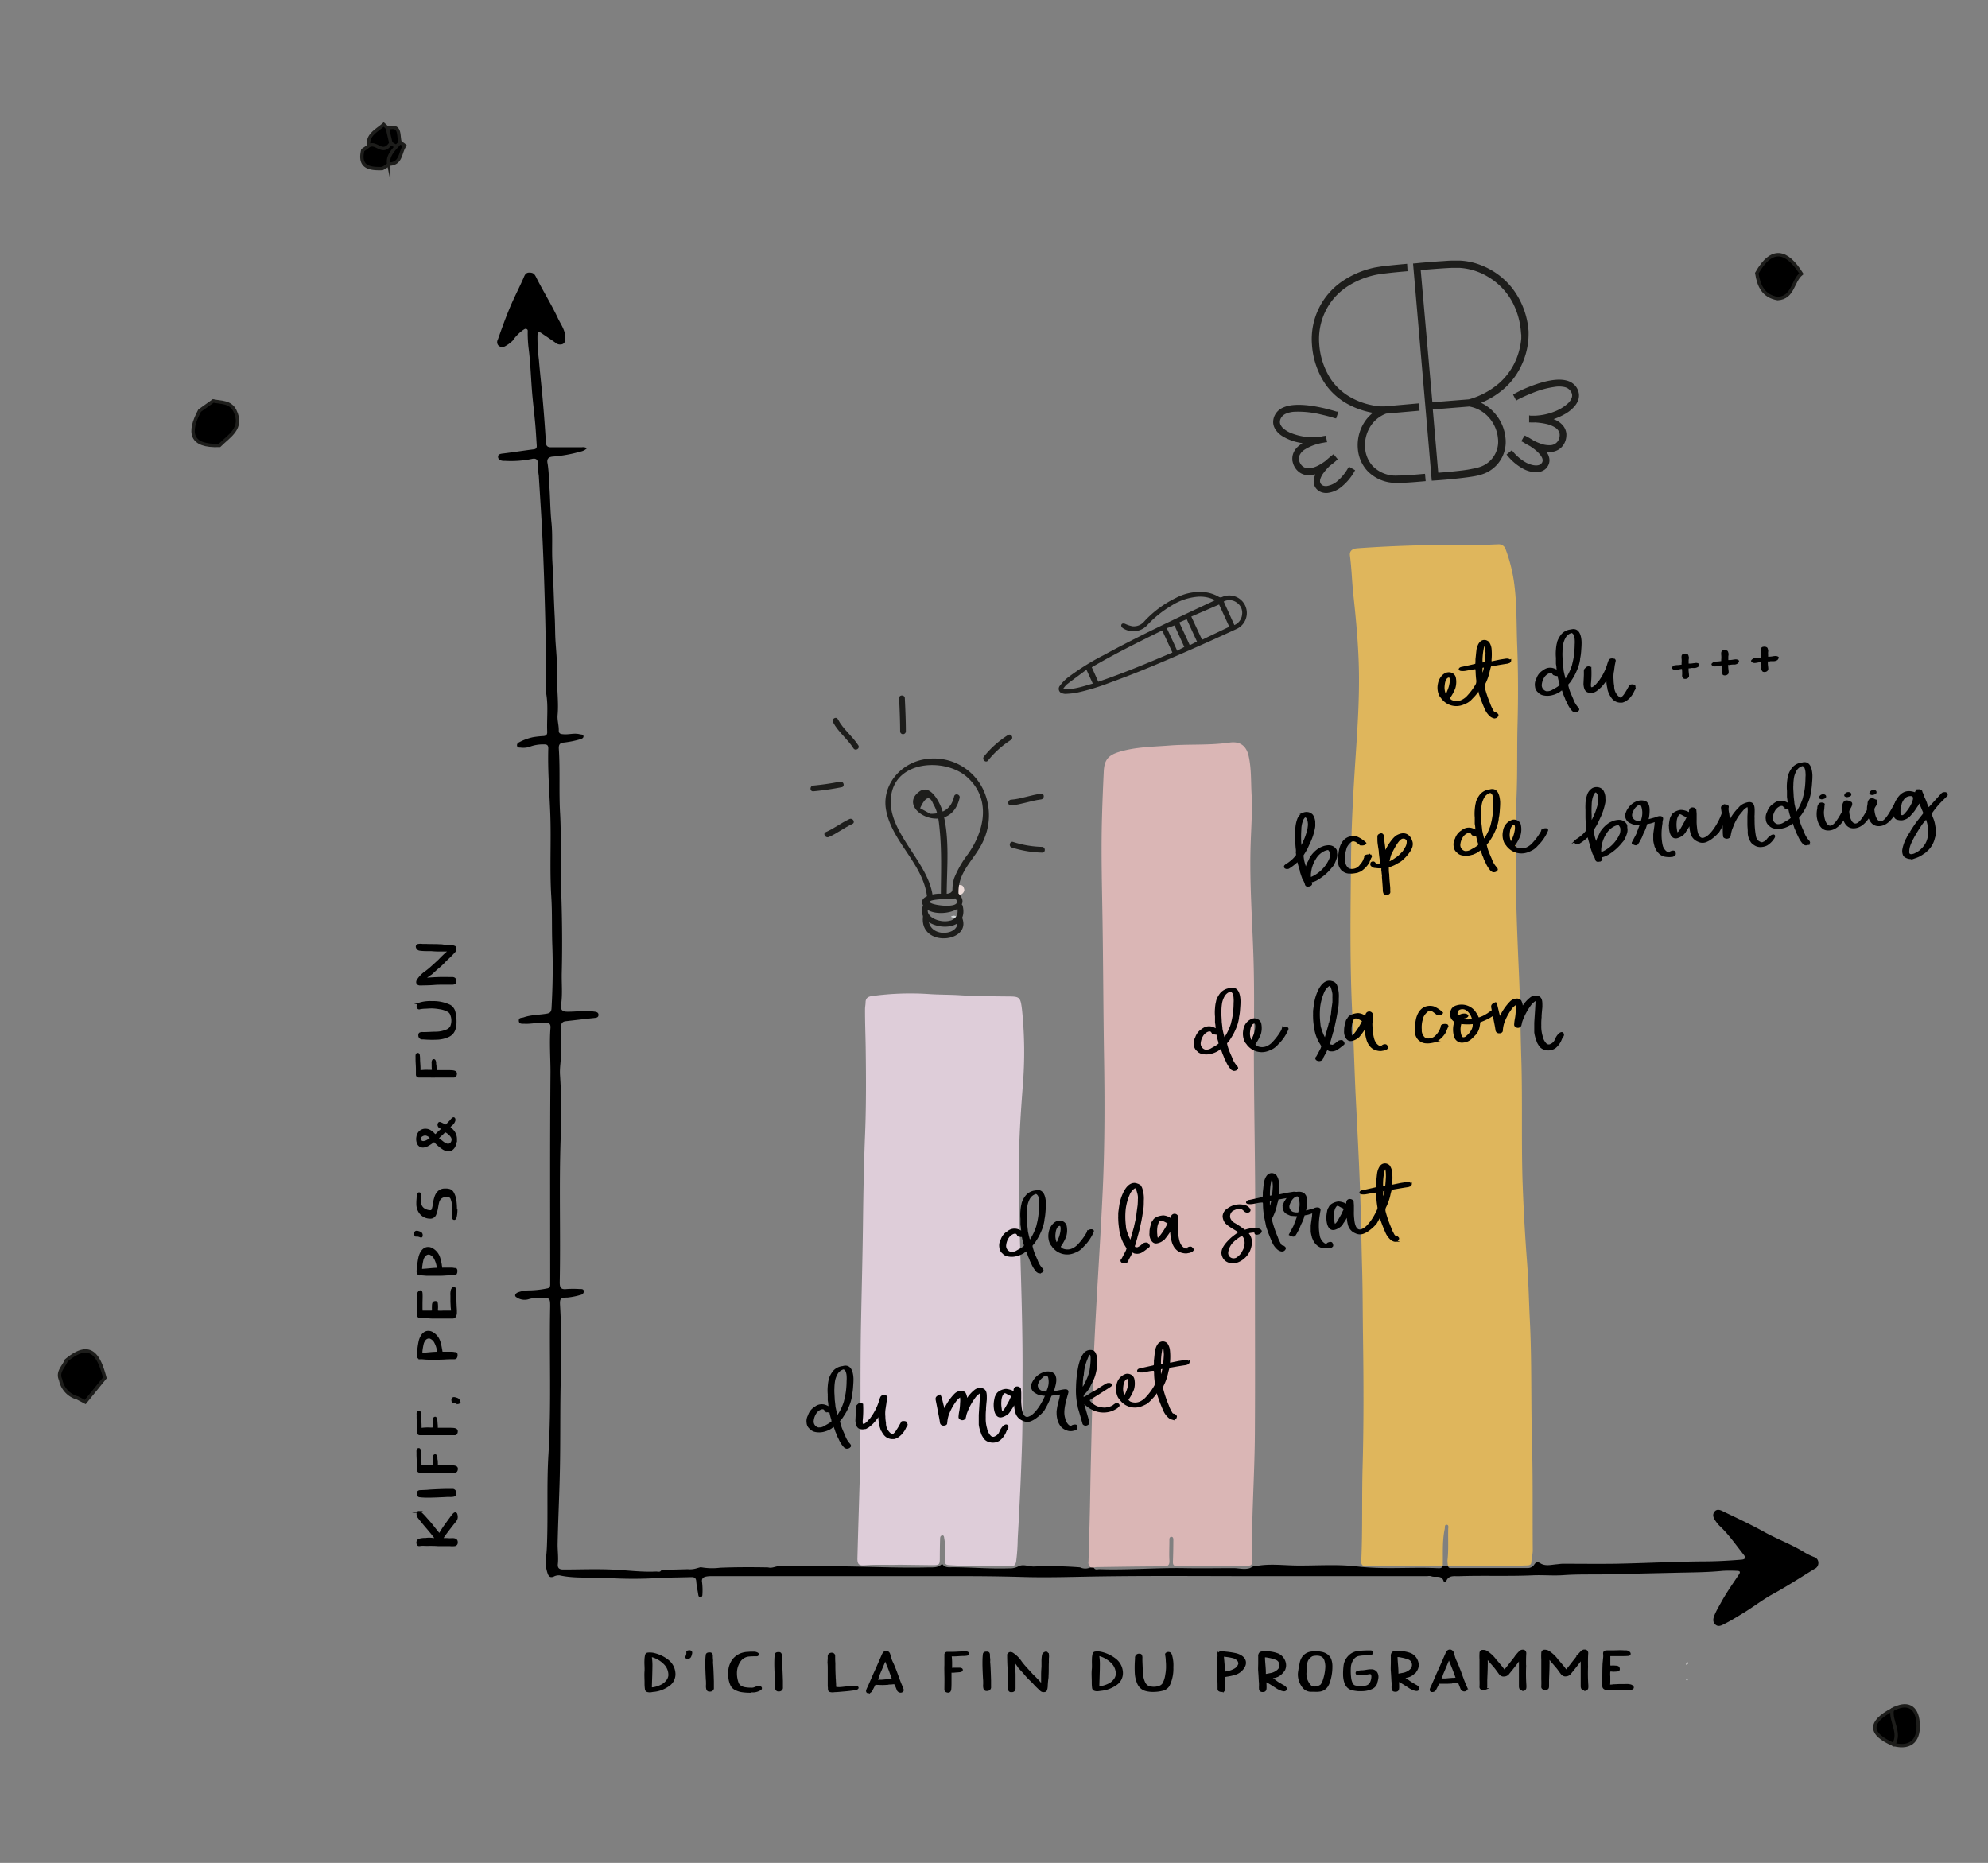 <?xml version="1.0" encoding="UTF-8"?> <svg xmlns="http://www.w3.org/2000/svg" xmlns:xlink="http://www.w3.org/1999/xlink" id="Calque_1" data-name="Calque 1" viewBox="0 0 584.91 548.14"><rect x="0" y="0" width="584.91" height="548.14" fill="#808080" stroke="none"/><defs><style>.cls-1{fill:none;}.cls-2{stroke:#000;stroke-width:0.5px;}.cls-2,.cls-3{stroke-miterlimit:10;}.cls-3{stroke:#1d1d1b;fill-rule:evenodd;}.cls-4{fill:#dfb65c;}.cls-5{fill:#decdd9;}.cls-6{fill:#f2efee;}.cls-7{fill:#dab6b5;}.cls-8{fill:#ecdcd9;}.cls-9{fill:#d7dbdc;}.cls-10{fill:#1d1d1b;}.cls-11{clip-path:url(#clip-path);}</style><clipPath id="clip-path"><path class="cls-1" d="M11054.19,10595.88a308.67,308.67,0,0,0-39.54-46.67c-30.51-29.27-69.11-52.61-112.72-53.89-73.7-2.15-87.09-.39-133.09,22.77l4-2.77c-59.29,29.38-110.1,75.64-126.79,135.12-20.32,75.68,12.56,182.6,91.75,223.63,80.31,41.06,184,13.32,254.15-31.23q6.52-4.14,12.66-8.46C11091.31,10772.18,11114.31,10682.11,11054.19,10595.88Z"></path></clipPath></defs><path class="cls-2" d="M189.86,488.55a7,7,0,0,1,.14-1.34c.1-.5.26-.67.8-.7a5.36,5.36,0,0,1,1.39.08,10.58,10.58,0,0,1,4.29,2,5.16,5.16,0,0,1,2,3.85,4,4,0,0,1-2,3.64,8.78,8.78,0,0,1-4.12,1.5c-.29,0-.57.09-.85.12a2.55,2.55,0,0,1-1.06-.08A.7.7,0,0,1,190,497a11.36,11.36,0,0,1-.11-1.84c0-1.18-.11-2.36,0-3.53C189.93,490.65,189.81,489.67,189.86,488.55Zm1.79,4.38s-.07,2.13-.1,3.19c0,.13,0,.27,0,.4a.2.2,0,0,0,.23.22,4.53,4.53,0,0,0,.53-.05,8.15,8.15,0,0,0,2.16-.7,4.4,4.4,0,0,0,1.63-1.25,3,3,0,0,0,.79-1.7,4.6,4.6,0,0,0-1.24-3.37,8.27,8.27,0,0,0-3.18-2.1,5.83,5.83,0,0,0-.71-.22c-.12,0-.21,0-.2.16a2.89,2.89,0,0,0,0,.29,15.68,15.68,0,0,1,.14,2.74C191.69,491.34,191.67,492.13,191.65,492.93Z"></path><path class="cls-2" d="M203.26,487a1.71,1.71,0,0,1-.27.6.83.83,0,0,1-.56.27c-.17,0-.5,0-.54-.19a.51.51,0,0,1,.07-.26c0-.1.07-.2.1-.3a3.65,3.65,0,0,0,.13-.55c0-.1,0-.2,0-.3a.45.45,0,0,1,0-.23c.1-.15.37-.18.54-.19a.66.66,0,0,1,.48.08C203.57,486.13,203.36,486.64,203.26,487Z"></path><path class="cls-2" d="M208.93,497.5l-.34,0a.67.67,0,0,1-.54-.52,3.49,3.49,0,0,1-.08-1.2s0-.09,0-.13a3.76,3.76,0,0,0,0-.47c0-.32,0-.58-.05-1-.07-1.38-.16-3.27-.16-4.22s0-2,.12-2.8c0-.46.21-.63.66-.68l.28,0a.62.62,0,0,1,.5.17,1,1,0,0,1,.16.55c0,.33,0,.68.05,1.09s0,.67,0,1.05c.09.74.18,2.54.26,5.35,0,.37,0,.61,0,1s0,.59,0,.89a1.5,1.5,0,0,1,0,.29A.86.86,0,0,1,208.93,497.5Z"></path><path class="cls-2" d="M220.81,497.84a16.78,16.78,0,0,1-2.53-.17,6.06,6.06,0,0,1-1.89-.62,2.62,2.62,0,0,1-1.25-1.25,7.12,7.12,0,0,1-.62-3.32,6.1,6.1,0,0,1,.51-2.9,5.35,5.35,0,0,1,1.17-1.71,5.53,5.53,0,0,1,1.89-1.19,6.7,6.7,0,0,1,1.54-.35c.35,0,.73-.06,1.18-.07l.87,0H222a1.86,1.86,0,0,1,.69.18.73.73,0,0,1,.23.13.3.3,0,0,1,.09.31c-.07.23-.33.24-.45.24a20.51,20.51,0,0,0-2.35.08,3.68,3.68,0,0,0-1.48.53,3.48,3.48,0,0,0-1.05,1,6.43,6.43,0,0,0-.84,1.73,6.27,6.27,0,0,0-.27,1.85,8.36,8.36,0,0,0,.48,2.85,2,2,0,0,0,.76,1,3.26,3.26,0,0,0,1.32.53,10.64,10.64,0,0,0,1.87.15h.31c.66,0,1.22-.48,1.86-.48h.05l.33,0a.46.46,0,0,1,.37.32c0,.08.05.29-.23.44a4.41,4.41,0,0,1-1.84.61l-1,0Z"></path><path class="cls-2" d="M229.23,497.45l-.33,0a.68.68,0,0,1-.55-.52,3.49,3.49,0,0,1-.07-1.2v-.13a2.54,2.54,0,0,0,0-.47c0-.32,0-.58-.05-1.05-.07-1.38-.16-3.27-.16-4.22s0-2,.11-2.8c0-.46.21-.63.67-.68l.28,0a.58.58,0,0,1,.49.17.84.84,0,0,1,.16.55c0,.33,0,.68.06,1.09s0,.67,0,1.06c.09.74.17,2.53.26,5.34,0,.37,0,.61,0,1v.89a1.42,1.42,0,0,1,0,.29A.87.87,0,0,1,229.23,497.45Z"></path><path class="cls-2" d="M252.19,496.87a1.66,1.66,0,0,1-.73.24l-1.26.16c-.85.12-1.7.17-2.56.25s-1.44.13-2.16.15a2.63,2.63,0,0,1-1.42-.1.23.23,0,0,1-.07-.07,1.23,1.23,0,0,1-.15-.56c0-.24,0-.48-.05-.72,0-.67,0-1.61,0-2.36s0-1.61,0-2.41,0-1.4-.06-2.1a9.48,9.48,0,0,1,.05-1.2c0-.27,0-.55,0-.82,0-.93,1.67-1.09,1.69-.08,0,.69,0,1.39.06,2.09,0,.15,0,.56,0,1.07,0,1,.06,2.35.09,2.94,0,.23,0,.48.05.71,0,.68.09,1.28.08,2a.67.67,0,0,0,.1.45c.08.1.22.13.47.14a8.06,8.06,0,0,0,1.11,0l1.93-.21,1.8-.16.35,0a1.56,1.56,0,0,1,.63.08.34.34,0,0,1,.23.29A.38.38,0,0,1,252.19,496.87Z"></path><path class="cls-2" d="M255.48,498a.43.43,0,0,1-.37-.2.61.61,0,0,1,0-.49,7.52,7.52,0,0,1,.46-1c.16-.38.32-.76.49-1.14.44-1,.91-2.11,1.39-3.16s.93-2.07,1.37-3.08l.78-1.79c.21-.47.51-1.13,1.11-1.13l.16,0a1.07,1.07,0,0,1,.81.8c.12.42.25.89.41,1.41a7.79,7.79,0,0,0,.49,1.15c.46,1,.83,1.95,1.2,2.95.52,1.41,1,2.82,1.62,4.2a5.47,5.47,0,0,1,.2.56.54.54,0,0,1,0,.43.74.74,0,0,1-.79.29.94.94,0,0,1-.74-.66c-.1-.28-.22-.56-.33-.83s-.17-.41-.24-.62c-.19-.5-.8-.33-1.21-.3s-.64,0-1,.08a14.91,14.91,0,0,1-1.72.09c-.62,0-1.25-.06-1.87-.05a.45.45,0,0,0-.47.32l-.39.77c-.15.28-.3.58-.39.77a1,1,0,0,1-.6.54A1.11,1.11,0,0,1,255.48,498Zm2.44-3.51a.43.43,0,0,0,.15,0h.63l.71,0,1-.09,1-.09.44,0,.47-.05h.24a.53.53,0,0,0,.18,0s-.2-.6-.2-.63c-.11-.32-.23-.64-.35-.95s-.23-.63-.36-1l-.36-.94c-.28-.69-.58-1.37-.85-2.07,0-.07-.07-.36-.16-.38s-.21.48-.24.54-.15.39-.23.58c-.49,1.17-1,2.36-1.49,3.51,0,0,0,0,0,.05l0,.06,0,.12-.1.24-.2.47a5.16,5.16,0,0,0-.21.49.83.83,0,0,0,0,.14Z"></path><path class="cls-2" d="M279,497.81a1.17,1.17,0,0,1-.5-.1.57.57,0,0,1-.39-.62c0-1.4.05-2.79,0-4.2,0-1-.05-2,0-2.94,0-.24,0-.54,0-.85,0-.5,0-1,0-1.49,0-.2,0-.43,0-.66a.58.58,0,0,1,.56-.65h.23c.47,0,.94,0,1.4,0,1.15,0,2.29-.15,3.44-.1a3.35,3.35,0,0,1,.71,0,.67.67,0,0,1,.26.1.3.3,0,0,1,.14.32c0,.24-.27.31-.48.33a6.82,6.82,0,0,1-.9.07c-1,0-1.93.13-2.9.13l-.69,0c-.11,0-.13,0-.13,0a.57.57,0,0,0,0,.15,16.08,16.08,0,0,1,.13,1.83c0,.57,0,1.16,0,1.73a.43.43,0,0,0,0,.18l.73-.08c.42,0,1.07,0,1.66,0a1.29,1.29,0,0,1,.53.1.33.33,0,0,1,.24.29.33.33,0,0,1-.21.3,1.47,1.47,0,0,1-.61.14l-.64.06c-.32,0-.71.06-1,.08H280c-.08,0-.24,0-.3,0s0,.24,0,.33c0,.86,0,1.73,0,2.59,0,.68,0,1.36-.05,2C279.62,497.4,279.45,497.81,279,497.81Z"></path><path class="cls-2" d="M290.47,497.31a2.11,2.11,0,0,1-.33,0,.67.67,0,0,1-.55-.52,3.44,3.44,0,0,1-.07-1.19.66.66,0,0,1,0-.14,3.73,3.73,0,0,0,0-.47c0-.31,0-.58-.05-1.05-.07-1.38-.16-3.27-.16-4.21s0-2,.11-2.81c0-.46.21-.63.67-.68h.28a.61.61,0,0,1,.49.16.86.86,0,0,1,.16.55c0,.33,0,.69.06,1.1s0,.66,0,1.05c.09.74.18,2.54.26,5.34,0,.37,0,.61,0,1v.88a1.37,1.37,0,0,1,0,.29A.88.88,0,0,1,290.47,497.31Z"></path><path class="cls-2" d="M308.35,486.74a4.29,4.29,0,0,1,0,1.24c0,.4,0,.81,0,1.21-.07,1.26,0,2.52-.09,3.78,0,.32,0,.65-.07,1-.08.63-.13,1.27-.17,1.89,0,.23,0,.47-.05.7a1.77,1.77,0,0,1-.13.57c-.1.23-.1.4-.3.45a1.59,1.59,0,0,1-.47.08,1.13,1.13,0,0,1-.84-.32l-.28-.26c-.59-.56-1.2-1.13-1.74-1.75-.36-.4-.74-.76-1.07-1.07a20,20,0,0,1-1.76-1.92c-.54-.63-1.13-1.2-1.66-1.84a13.51,13.51,0,0,0-1.4-1.88c0,.36,0,.72.07,1.08.06,1,.13,1.94.16,2.89,0,1.41,0,2.85,0,4.12a1,1,0,0,1-.23.72.82.82,0,0,1-.63.23l-.33,0c-.7-.11-.55-1.12-.55-1.69s0-1.07,0-1.61c0-1,0-2.07-.09-3.09,0-.32,0-.66-.06-1-.05-1.06-.07-2.13-.08-3a1,1,0,0,1,.22-.69.67.67,0,0,1,.53-.23,1.16,1.16,0,0,1,.55.17,8.62,8.62,0,0,1,2.54,2.53c.38.49.78,1,1.22,1.48.24.25.53.58.84.93.46.51.93,1,1.27,1.39a28.76,28.76,0,0,1,2.52,2.65,1.05,1.05,0,0,0,.3.2s0-1.9,0-2.13,0-.52,0-.82c0-.77.06-1.71.11-2.29,0-.38,0-.83,0-1.3a11.09,11.09,0,0,1,.12-2,1.07,1.07,0,0,1,.4-.71c.36-.25.88-.41,1,.23l0,.14Z"></path><path class="cls-2" d="M321.52,488.23a6.29,6.29,0,0,1,.14-1.34c.1-.5.26-.66.8-.69a5,5,0,0,1,1.39.07,10.6,10.6,0,0,1,4.29,2,5.14,5.14,0,0,1,2,3.84,4,4,0,0,1-2,3.65,9,9,0,0,1-4.12,1.5l-.85.11a2.24,2.24,0,0,1-1.06-.08.73.73,0,0,1-.54-.61,12.69,12.69,0,0,1-.1-1.84c0-1.18-.11-2.36,0-3.54C321.59,490.33,321.47,489.35,321.52,488.23Zm1.78,4.38s-.06,2.13-.1,3.19c0,.14,0,.27,0,.4a.2.2,0,0,0,.23.22,4.53,4.53,0,0,0,.53-.05,8.15,8.15,0,0,0,2.16-.7,4.27,4.27,0,0,0,1.63-1.24,3.14,3.14,0,0,0,.79-1.71,4.67,4.67,0,0,0-1.24-3.37,8.25,8.25,0,0,0-3.18-2.09c-.23-.09-.47-.16-.71-.23s-.21,0-.2.16,0,.2,0,.3a15.62,15.62,0,0,1,.14,2.73C323.35,491,323.33,491.82,323.3,492.61Z"></path><path class="cls-2" d="M339.26,497.59a7.53,7.53,0,0,1-1.95-.21,3.44,3.44,0,0,1-2.39-1.88,8.65,8.65,0,0,1-.8-3.42,31.54,31.54,0,0,1,.07-3.89c0-.14,0-.28,0-.42a.91.91,0,0,1,1-.92.6.6,0,0,1,.54.2,1.76,1.76,0,0,1,.13.94c0,1.28.11,2.55.12,3.83a8.36,8.36,0,0,0,.68,3.19,2.41,2.41,0,0,0,1.06,1.21,4.58,4.58,0,0,0,3.28.1,2.16,2.16,0,0,0,1.2-.8,7.09,7.09,0,0,0,.88-2.64,14,14,0,0,0,.24-2.23c0-.62,0-1.24-.07-1.85a10.27,10.27,0,0,0-.17-1.75.61.61,0,0,1,0-.41.92.92,0,0,1,.93-.27c.33.07.49.4.59.73a10.21,10.21,0,0,1,.38,3.48,11.26,11.26,0,0,1-1.09,5.34,2.9,2.9,0,0,1-1.87,1.34,11.13,11.13,0,0,1-2.81.33Z"></path><path class="cls-2" d="M359.5,497.6a1.22,1.22,0,0,1-.88-.24.78.78,0,0,1-.14-.53c0-.75,0-1.7-.06-2.61s-.08-1.77-.07-2.49c0-1,0-1.84,0-2.66s.14-1.42.12-2.13a.9.9,0,0,1,0-.18v0c.2-.92,1.37-.59,2-.53a23.13,23.13,0,0,1,3.08.46c1.05.24,2.48.89,2.75,2.17a2.21,2.21,0,0,1-.24,1.48,4.53,4.53,0,0,1-2.81,2.26,15.09,15.09,0,0,1-2,.45l-.48.08c-.3.06-.47.09-.53.16s0,.37,0,.5c0,.69,0,1.39,0,2.09,0,.31,0,.62-.07.93s0,.54-.12.67A.74.74,0,0,1,359.5,497.6Zm.36-10.39a.24.24,0,0,0,0,.1c0,.43.05.88.09,1.3.08,1.09.22,2.22.23,3.31a.29.29,0,0,0,0,.16.22.22,0,0,0,.12,0,1.11,1.11,0,0,0,.23,0,7.15,7.15,0,0,0,2.81-.91,2.67,2.67,0,0,0,1.24-1.56.45.45,0,0,0,0-.16,1.58,1.58,0,0,0-.69-1.25,2.85,2.85,0,0,0-1.09-.53,16.32,16.32,0,0,0-2.2-.38l-.57-.08h-.23Z"></path><path class="cls-2" d="M371.57,497.63a1.14,1.14,0,0,1-.63-.13.68.68,0,0,1-.27-.52,8.28,8.28,0,0,1,0-1v-.28c0-.31,0-.62-.05-.91-.05-1-.1-2-.18-3-.07-.81,0-1.63,0-2.44,0-.63,0-1.29,0-1.93a1.34,1.34,0,0,1,.28-1c.2-.19.55-.27,1.23-.27h0a9.63,9.63,0,0,1,3.76.52c1.89.59,3.14,3.08,2,4.86a5.39,5.39,0,0,1-1.23,1.29,3.77,3.77,0,0,1-1.37.61l-.75.15-.63.14a1,1,0,0,0,.15.07,6.49,6.49,0,0,1,1.46.89,9.36,9.36,0,0,0,.92.63c.4.22.79.46,1.19.7a2.27,2.27,0,0,1,.83.65.51.51,0,0,1,.06.38c-.15.47-.69.4-1,.29l-.07,0a7.43,7.43,0,0,1-1.39-.61l-.84-.54c-.7-.46-1.42-.92-2.17-1.33-.08,0-.35-.19-.54-.31,0,.48.05.95.06,1.43,0,.84.12,1.65-.79,1.65Zm.52-10.21c-.1,0-.16,0-.16.11,0,1.68.31,3.36.25,5.05v0c0,.18.05.2.17.2l.19,0c.41-.06.81-.15,1.22-.23A4.42,4.42,0,0,0,376,491.5a2,2,0,0,0,.28-2.73,1.88,1.88,0,0,0-1-.66,10.16,10.16,0,0,0-1.91-.52A6.53,6.53,0,0,0,372.09,487.42Z"></path><path class="cls-2" d="M386.74,497.55c-.34,0-.71,0-1.19,0a2.94,2.94,0,0,1-2.27-1.32,6,6,0,0,1-1.17-3.61,7.49,7.49,0,0,1,.16-1.26v-.09c.14-.76.27-1.46.42-2.15a4,4,0,0,1,1.05-1.93,3.66,3.66,0,0,1,2.51-1c.36,0,.69-.05,1-.05a7,7,0,0,1,1.51.15,4,4,0,0,1,1.8.8,3,3,0,0,1,1,1.58,5.85,5.85,0,0,1,.21,1.7,14.28,14.28,0,0,1-.66,4.35,5.35,5.35,0,0,1-.68,1.47,3.06,3.06,0,0,1-2,1.29A7.51,7.51,0,0,1,386.74,497.55Zm.59-10.62a5.28,5.28,0,0,0-.92.09,1.53,1.53,0,0,0-.68.29,3.72,3.72,0,0,0-1,1.05,2.89,2.89,0,0,0-.37,1.27c0,.33-.05.67-.09,1s-.05.43-.07.64,0,.28,0,.42a5.41,5.41,0,0,0,0,1.75,5.35,5.35,0,0,0,1.19,2.46,1.75,1.75,0,0,0,.82.56,3.41,3.41,0,0,0,2.48-.58l.09-.11a5.3,5.3,0,0,0,.52-.94,14.09,14.09,0,0,0,.89-4.41,6.06,6.06,0,0,0-.23-1.68,2.34,2.34,0,0,0-.47-1,2.1,2.1,0,0,0-.95-.65A3.67,3.67,0,0,0,387.33,486.93Z"></path><path class="cls-2" d="M400.63,497.37c-.35,0-.7,0-1.05,0a13.58,13.58,0,0,1-1.54-.22,2.9,2.9,0,0,1-1.43-.72,3.3,3.3,0,0,1-.83-1.36,7.56,7.56,0,0,1-.37-2.24,18.55,18.55,0,0,1,.16-2.85,4.62,4.62,0,0,1,.41-1.31,5.15,5.15,0,0,1,.82-1.19,4.41,4.41,0,0,1,2.68-1.41,25.82,25.82,0,0,1,3.29-.19h.5a1.07,1.07,0,0,1,.31.06.35.35,0,0,1,.2.34.33.33,0,0,1-.19.33,2.92,2.92,0,0,1-1.06.14q-.67.07-1.35.12c-.37,0-.78.06-1.24.13a2.58,2.58,0,0,0-1.75,1,4.69,4.69,0,0,0-1,2.72,17,17,0,0,0,.1,3,5,5,0,0,0,.54,1.77,1.4,1.4,0,0,0,1,.72,8.09,8.09,0,0,0,1.56.15,7.61,7.61,0,0,0,1.25-.1,2.3,2.3,0,0,0,1.17-.49,2.35,2.35,0,0,0,.67-1.05,4,4,0,0,0,.26-1.5,1.38,1.38,0,0,0-.09-.44c-.15-.33-.26-.42-.5-.42l-.24,0a16.66,16.66,0,0,1-3,.3,2.23,2.23,0,0,1-.47,0,.41.41,0,0,1-.35-.41.38.38,0,0,1,.33-.35,5.88,5.88,0,0,1,1.26-.18c.88,0,1.74-.29,2.61-.29l.38,0a1.77,1.77,0,0,1,1.34.78,2.33,2.33,0,0,1,.29,1.5,7.46,7.46,0,0,1-.31,1.34l0,.13a2.52,2.52,0,0,1-1.59,1.66A6.85,6.85,0,0,1,400.63,497.37Z"></path><path class="cls-2" d="M410.58,497.54a1.14,1.14,0,0,1-.63-.13.64.64,0,0,1-.26-.52,6.72,6.72,0,0,1,0-1v-.29c0-.31,0-.61-.05-.9-.05-1-.1-2-.18-3-.07-.81,0-1.62,0-2.44,0-.63,0-1.28,0-1.93a1.33,1.33,0,0,1,.28-1c.2-.2.55-.27,1.23-.28h0a10,10,0,0,1,3.76.52c1.89.59,3.14,3.09,2,4.87a5.34,5.34,0,0,1-1.23,1.28,3.63,3.63,0,0,1-1.37.62,6.58,6.58,0,0,1-.75.14c-.06,0-.63.14-.63.15l.15.07a6.49,6.49,0,0,1,1.46.89,9.26,9.26,0,0,0,.92.62l1.19.71a2.17,2.17,0,0,1,.83.65.49.49,0,0,1,.06.37c-.15.48-.69.41-1,.3l-.07,0a6.79,6.79,0,0,1-1.39-.6l-.84-.55c-.7-.45-1.42-.92-2.17-1.32-.08,0-.35-.19-.54-.31,0,.47.05,1,.06,1.43,0,.84.12,1.65-.79,1.65Zm.52-10.21c-.1,0-.16,0-.16.1,0,1.69.31,3.37.25,5.06v0c0,.19.05.21.17.21l.19,0,1.22-.23A4.35,4.35,0,0,0,415,491.4a2,2,0,0,0,.28-2.72,1.88,1.88,0,0,0-1-.66,10.16,10.16,0,0,0-1.91-.52A5.86,5.86,0,0,0,411.1,487.33Z"></path><path class="cls-2" d="M421.33,497.63a.4.4,0,0,1-.37-.19.64.64,0,0,1,0-.5,8.83,8.83,0,0,1,.45-1c.17-.38.33-.77.5-1.15.44-1,.9-2.11,1.38-3.15s.93-2.08,1.38-3.09c.25-.59.52-1.19.78-1.79s.51-1.12,1.11-1.13l.16,0a1.07,1.07,0,0,1,.81.8c.12.43.25.89.41,1.41a7.91,7.91,0,0,0,.49,1.16c.46,1,.83,2,1.2,2.94.52,1.41,1,2.82,1.62,4.21a4.74,4.74,0,0,1,.2.56.57.57,0,0,1,0,.42.77.77,0,0,1-.79.3,1,1,0,0,1-.75-.67c-.09-.28-.21-.56-.32-.83s-.17-.41-.24-.61c-.19-.51-.8-.34-1.22-.31s-.63,0-.95.08a15,15,0,0,1-1.72.09c-.63,0-1.25,0-1.87,0a.47.47,0,0,0-.48.32c-.09.2-.24.49-.38.77s-.3.58-.39.78a1,1,0,0,1-.6.53A1.11,1.11,0,0,1,421.33,497.63Zm2.44-3.51.15,0h.63l.71,0,1-.09,1-.08.44,0,.47-.05h.24a.55.55,0,0,0,.18,0,6.64,6.64,0,0,0-.21-.63c-.11-.32-.22-.63-.34-.95l-.36-.95c-.12-.31-.24-.62-.37-.93-.27-.69-.57-1.38-.84-2.08,0-.06-.07-.36-.16-.38s-.22.48-.24.54-.15.39-.23.58l-1.49,3.51,0,.05,0,.06-.05.12a2.44,2.44,0,0,0-.1.24l-.21.47c-.06.17-.15.33-.21.5l0,.13Z"></path><path class="cls-2" d="M448,497.2a.78.78,0,0,1-.76-.46,1.85,1.85,0,0,1-.09-.71c0-.8,0-1.51,0-2.27,0-.3,0-.62,0-.94,0-.76,0-1.53,0-2.3,0-.21,0-2.28,0-2.28h0c-.17,0-.33.33-.42.45s-.33.47-.51.7c-.47.62-.95,1.23-1.44,1.84l-.88,1.07a1.68,1.68,0,0,1-1.35.75,1.84,1.84,0,0,1-.39,0,1.53,1.53,0,0,1-.95-.64l-.88-1.2c-.39-.54-.84-1.05-1.27-1.54l-.43-.48c-.17-.21-.35-.42-.51-.63s-.44-.51-.65-.78c0,.12,0,.24,0,.36s0,.54,0,.81a6.94,6.94,0,0,1,0,.95c0,1.51-.09,3-.14,4.53,0,.52,0,1,0,1.56s0,.86-.42,1a1.4,1.4,0,0,1-.48.09,1.07,1.07,0,0,1-.66-.22.52.52,0,0,1-.22-.35,1.78,1.78,0,0,1,0-.31,19.83,19.83,0,0,0,0-2c0-.6,0-1.21,0-1.82s0-1.43,0-2.13,0-1.3,0-1.94a15.07,15.07,0,0,1,0-1.9.67.67,0,0,1,.65-.69h.22a2.08,2.08,0,0,1,.85.2,9.65,9.65,0,0,1,2.82,2.63c.25.27.51.55.75.84l.27.33c.42.51.86,1,1.25,1.57.08.12.21.3.27.3s.2-.18.31-.31l.81-1,2.14-2.73,0-.06a13.51,13.51,0,0,1,1.28-1.46,1.15,1.15,0,0,1,.69-.36H448a.77.77,0,0,1,.64.23,1,1,0,0,1,.17.7c-.08,1.32-.07,2.67-.05,4a50.61,50.61,0,0,0,.07,5.08,5,5,0,0,1,0,1,.75.75,0,0,1-.79.63Z"></path><path class="cls-2" d="M466.18,497.16a.79.79,0,0,1-.76-.47,1.8,1.8,0,0,1-.09-.7c0-.8,0-1.52,0-2.28,0-.3,0-.61,0-.93,0-.77,0-1.53,0-2.3,0-.22,0-2.28,0-2.28h0c-.17,0-.33.32-.42.45s-.33.47-.51.7c-.47.61-.95,1.23-1.44,1.83l-.88,1.08a1.71,1.71,0,0,1-1.35.75,1.84,1.84,0,0,1-.39,0,1.55,1.55,0,0,1-.95-.65c-.27-.35-.55-.74-.88-1.2s-.84-1-1.27-1.53c-.14-.16-.29-.32-.43-.49s-.35-.41-.51-.62l-.65-.78c0,.12,0,.24,0,.36s0,.54,0,.8a7.09,7.09,0,0,1,0,.95c0,1.51-.09,3-.14,4.54,0,.52,0,1,0,1.55s0,.87-.42,1a1.22,1.22,0,0,1-.48.1,1.07,1.07,0,0,1-.66-.22.54.54,0,0,1-.22-.36,1.62,1.62,0,0,1,0-.3,19.83,19.83,0,0,0,0-2c0-.6,0-1.22,0-1.83s0-1.42,0-2.12,0-1.3,0-1.95a15.06,15.06,0,0,1,0-1.9.66.66,0,0,1,.65-.68l.22,0a2.11,2.11,0,0,1,.85.21,9.52,9.52,0,0,1,2.82,2.63c.25.27.51.55.75.84l.27.33c.42.5.86,1,1.25,1.57.08.12.21.3.27.3s.2-.18.31-.32l.81-1c.7-.9,1.42-1.83,2.14-2.73l0-.06a13.61,13.61,0,0,1,1.28-1.47,1.14,1.14,0,0,1,.69-.35h.17a.81.81,0,0,1,.65.23,1,1,0,0,1,.17.71c-.08,1.32-.07,2.66-.05,4a50.81,50.81,0,0,0,.07,5.09,5,5,0,0,1,0,1,.76.76,0,0,1-.79.64Z"></path><path class="cls-2" d="M479.23,496.94c-1.2.09-2.43,0-3.63.09h0c-.67,0-1.31.09-1.93.09h-.5a2.21,2.21,0,0,1-1-.23.8.8,0,0,1-.48-.7c0-.27,0-.55,0-.82s0-.82,0-1.23v-.26c0-1.26,0-2.56.05-3.84,0-.51.07-1,.12-1.53,0-.24.05-.48.07-.71a5.69,5.69,0,0,0,0-1.09.84.84,0,0,1,.1-.61c.14-.18.41-.22.83-.23s1,0,1.52,0c1.15,0,2.32-.11,3.47,0l.2,0a3.55,3.55,0,0,1,.46,0,1.43,1.43,0,0,1,.82.37.48.48,0,0,1,.19.47c0,.1-.14.27-.51.3-1.05.08-2.09.05-3.14.05H474c-.17,0-.35,0-.4.05s-.05.13-.06.3c0,.52,0,1,0,1.55,0,.26,0,.51,0,.76s0,.38.06.5.43.13.62.11a5.06,5.06,0,0,1,.78,0c.44.05.87,0,1.17.26a.93.93,0,0,1,.14.72c-.05.15-.21.23-.49.26a10.07,10.07,0,0,1-1.22.06c-.3,0-.69-.12-1,.05,0,0-.06,0-.07.18a9,9,0,0,0,0,1.47c0,.32,0,.65,0,1s0,.91-.05,1.36a.36.36,0,0,0,0,.15c.07.14.3.1.42.09.39,0,.71-.08,1-.1.58,0,1.11-.05,1.61-.06s1.1,0,1.64,0a4.94,4.94,0,0,1,1.58.11,1.35,1.35,0,0,1,.52.28.6.6,0,0,1,.17.21.36.36,0,0,1,0,.32.51.51,0,0,1-.47.24l-.32,0-.48,0Z"></path><path class="cls-3" d="M58.73,120.83l4-2.86c2.33.5,5,.16,6.37,2.86,2.56,5.21-1.69,7.41-4.52,10.24C56,131.41,55.29,127.3,58.73,120.83Z"></path><path class="cls-3" d="M108.49,42.91c-.57-3.23,2.4-4.47,4.4-6.27A5.89,5.89,0,0,1,114,37.76a4.54,4.54,0,0,1,1.44,5C112.21,47,110.23,45.54,108.49,42.91Z"></path><path class="cls-3" d="M115,42.1c-.34-1.44-.68-2.89-1-4.34,4.19-1.31,3,2.34,3.77,4.25a1.86,1.86,0,0,1-1.63,1.84C115.24,43.67,114.87,43.09,115,42.1Z"></path><path class="cls-3" d="M116.67,43.07a4.61,4.61,0,0,1,1.1-1.06,4.09,4.09,0,0,1,1.3.86c-1.43,1.91-.89,5.39-4.69,5.42C112,45.83,113.69,44.3,116.67,43.07Z"></path><path class="cls-3" d="M556.74,503.07c4.36-2.43,7.2-.95,7.59,3.75s-1.61,7.88-7.2,6.49C555.63,510,554.34,506.58,556.74,503.07Z"></path><path class="cls-3" d="M556.74,503.07c-.65,3.44,2.6,6.73.39,10.24C549.84,510.16,549.83,506.75,556.74,503.07Z"></path><path class="cls-3" d="M30.85,405.43l-5.77,7.11-2.24-1.18a6.88,6.88,0,0,1-5-5.37c-1.1-2.36.95-3.81,1.63-5.66C26.73,394.23,29.15,399,30.85,405.43Z"></path><path class="cls-3" d="M516.88,80.37c4.48-7.87,8.84-6.59,13.13.17-2.68,2.13-2.37,7.08-7,7.32C518.79,87.14,517.45,84.07,516.88,80.37Z"></path><path class="cls-3" d="M116.67,43.07c-1.42,1.59-2.7,3.21-2.29,5.22a6.62,6.62,0,0,1-1.92,1.31c-3.78.12-6.94-.39-5.71-5.44a21.24,21.24,0,0,0,1.74-1.25c2.3-1.42,4,3,6.52-.81A6.24,6.24,0,0,0,116.67,43.07Z"></path><g id="gRuZal.tif"><path class="cls-4" d="M424.44,460.84c-7.47,0-14.93,0-22.4.06-1.15,0-1.58-.46-1.53-1.58.42-9.18.14-18.36.39-27.54.36-12.91.3-25.83.12-38.74-.09-6.38-.07-12.76-.24-19.14-.22-8-.34-16.06-.64-24.09-.32-8.75-.78-17.5-1.22-26.24-.4-8-.59-16.05-1-24.07-.83-15.71-.58-31.43-.41-47.14.1-9.48.63-19,1.25-28.42.57-8.63,1.19-17.26,1.07-25.91-.1-7.72-.82-15.4-1.65-23.08-.41-3.8-.5-7.64-1-11.44-.18-1.38.66-2.06,2.19-2.17,12.05-.87,24.11-1.11,36.18-1,1.8,0,3.6-.13,5.4-.18a2.1,2.1,0,0,1,2.08,1.58,45.68,45.68,0,0,1,2.57,10.69c.71,5.82.56,11.69.79,17.54.3,7.63.31,15.25.11,22.87-.2,7.16,0,14.32-.3,21.47-.35,8.56-.3,17.11-.18,25.67.12,9.12.52,18.23.92,27.34.35,8,.41,16.07.66,24.1.37,12,0,24,.36,35.94q.41,11.94,1.32,23.87c.45,5.78.55,11.6.84,17.39.6,12,.29,24,.63,35.93.29,10.54.13,21.06.22,31.59,0,1.21-.34,2.36-.41,3.55-.06.94-.8.92-1.5.94-7.67.31-15.34.29-23,.28l0,0a8.17,8.17,0,0,1-.18-1.83c.34-3,.14-6.1.21-9.15,0-.44.25-1.25-.45-1.28s-.48.81-.58,1.26c-.76,3.62-.47,7.31-.57,11Z"></path><path class="cls-5" d="M264.58,460.42c-2.95.12-6.58-.13-10.2.18-1.65.14-2.15-.36-2.11-2.08.19-7.56.44-15.13.66-22.69.42-15.15.1-30.3.38-45.44.2-10.53.49-21.05.61-31.57.1-8.25.26-16.49.59-24.73.36-8.71.31-17.42.19-26.13-.06-3.68-.21-7.36-.19-11,0-.67.15-1.33.16-2,0-1.25.72-1.71,1.83-1.87a83.09,83.09,0,0,1,17.05-.58c2.94.2,5.89.14,8.84.33,4.6.3,9.22.31,13.83.36,3.82,0,4,.07,4.47,3.85a119.93,119.93,0,0,1,.24,22.34c-.31,4.23-.63,8.47-.84,12.71-.46,9.28-.38,18.57-.14,27.85.38,15,1,30.06.89,45.1,0,6.59.06,13.18-.14,19.77-.29,9.32-.73,18.64-1.27,28a57.32,57.32,0,0,1-.46,6.66c-.19,1.05-.63,1.4-1.63,1.38-6-.13-12,.06-18-.31-1.07-.06-1.4-.34-1.33-1.49a23.7,23.7,0,0,0-.18-6.35c-.08-.4-.06-1-.62-.91s-.6.56-.61,1c-.06,1.76-.08,3.52-.09,5.29,0,2.45,0,2.45-2.51,2.45Z"></path><path d="M206.15,461.14a18.54,18.54,0,0,0,5.71.16c4.7-.19,9.41-.18,14.12-.1,1.18.37,2.23-.39,3.42-.37,5.12.11,10.25,0,15.37.05,9.5,0,19,.56,28.48.32,1.28,0,2.59.11,3.67-.8.21-.18.31-.18.48,0,.77.95,1.86.76,2.88.76,5.53,0,11.05.52,16.59.32a5.25,5.25,0,0,0,2.66-.53c1.45-.84,3.05,0,4.6,0a112.91,112.91,0,0,1,13.64.24,3.62,3.62,0,0,0,3.1,0l.93,0c.34.92,1.14.52,1.74.54,8.32.29,16.63-.46,24.95-.31,4.82.09,9.64,0,14.46,0,1.53,0,3,.48,4.6.05.73-.2,1.31-.91,2.16-.68,3.84-.71,7.72-.2,11.55-.14,6,.08,12-.43,18,.27,7.9.94,15.78.16,23.65.51.6,0,1.29.16,1.56-.66h0l1.57,0,0,0c.13.77.73.62,1.22.62,7.42,0,14.83,0,22.25,0a2.22,2.22,0,0,0,1.93-1.07c.5-.69.93-.85,1.79-.31,1.43.9,3.11.43,4.68.29.66-.05,1.33-.17,2-.17,5.13,0,10.27.07,15.4,0,8.64-.16,17.26-.63,25.91-.69,3.69,0,7.42-.21,11.13-.51,1.33-.11,1.27-.71.68-1.46-2.31-2.91-4.42-6-7.15-8.54a9.58,9.58,0,0,1-1.16-1.45c-.6-.86-1-1.81-.24-2.72s1.84-.38,2.57,0c4,1.92,8.11,3.83,12,6s8.17,3.69,12,6.1a20.5,20.5,0,0,0,2.62,1.27A1.78,1.78,0,0,1,535,460a1.86,1.86,0,0,1-1.17,1.66c-4,2.45-8,5.08-12.13,7.33-3.24,1.76-6.09,4.05-9.24,5.91-1.64,1-3.25,2-4.94,2.84-.88.45-1.94,1.14-2.88.22s-.48-2.07-.06-3.05c.54-1.23,1.24-2.39,1.88-3.56,1.56-2.83,3.44-5.45,5.21-8.14.51-.77.13-1-.62-1a39.22,39.22,0,0,0-4.2,0c-4.53.46-9.08.45-13.62.56-6.52.15-13.05.28-19.56.45-4.56.12-9.12-.06-13.66.26-3,.22-6.09-.09-9.1.05-7.31.32-14.61,0-21.9.26-1.23,0-2.89-.3-3.51,1.52-.12.33-.65.25-.76-.07-.65-2-2.5-.91-3.7-1.47a2.77,2.77,0,0,0-1.08,0H371.06c-15.68,0-31.37-.15-47.06.07-7.56.1-15.12.39-22.67.18q-7.92-.23-15.83-.25c-6.6,0-13.2,0-19.8,0H209.46a8,8,0,0,0-1.7.12c-.91.19-1.4.6-1.19,1.74a19.28,19.28,0,0,1,.09,3.57c0,.4-.12.73-.6.73s-.56-.34-.62-.73c-.19-1.27-.49-2.54-.58-3.82s-.69-1.34-1.65-1.32c-3.15.09-6.3.1-9.45.26a124,124,0,0,1-14.93,0c-4.73-.34-9.52.25-14.21-.79a3.3,3.3,0,0,0-1.79.41c-.86.28-1.3.05-1.66-.82a10.6,10.6,0,0,1-.46-5.37c.14-1.19.19-2.36.23-3.55.32-8.76-.11-17.54.42-26.27.89-14.52.22-29,.51-43.53,0-2.4-.11-2.55-2.58-2.5a10.37,10.37,0,0,0-3.95.44,4.17,4.17,0,0,1-3.4-.64c-.78-.46-.18-1.23.53-1.46a9.34,9.34,0,0,1,3.19-.54,28.67,28.67,0,0,0,5.22-.58c.83-.12,1-.49,1-1.22,0-.36,0-.73,0-1.09,0-20.45-.09-40.9.08-61.34,0-4.34-.34-8.68,0-13,.08-1.26-.41-1.55-1.6-1.59-2.08-.07-4.11.49-6.19.35-.66,0-1.47.1-1.52-.87s.77-.81,1.4-1c2.22-.78,4.56-.71,6.83-1.1,1-.17,1.34-.62,1.39-1.64.35-6.16.45-12.34.23-18.49-.18-4.77,0-9.54-.3-14.29-.51-8.14,0-16.28-.3-24.41-.24-6.41-.78-12.81-.58-19.24,0-.89-.37-1.17-1.21-1.15a11.29,11.29,0,0,0-4.52.79,6.35,6.35,0,0,1-2.46.15c-.42,0-.89,0-1-.53a.9.9,0,0,1,.55-1,15.36,15.36,0,0,1,4.2-1.54,28.8,28.8,0,0,1,3.07-.33c.81-.06,1.08-.52,1.05-1.24-.16-3.73.34-7.47-.28-11.18a4.22,4.22,0,0,1,0-.62c-.1-7.72-.13-15.44-.34-23.16-.18-7-.4-14.08-.73-21.1-.29-6.44-.73-12.88-1.13-19.32a22.69,22.69,0,0,1-.28-3.39c.12-1.4-.62-1.82-1.81-1.52a30.71,30.71,0,0,1-7.71.56c-.16,0-.31,0-.47,0-.82,0-1.7-.33-1.71-1.19s.88-.91,1.64-1c3-.37,5.92-.84,8.88-1.21.82-.1.9-.57.86-1.18-.14-2.06-.25-4.12-.43-6.18-.24-2.67-.55-5.33-.81-8-.47-4.87-.54-9.78-1.19-14.65a39,39,0,0,1-.23-4.46c0-.38.1-.72-.31-.92s-.66.06-1,.25a12.65,12.65,0,0,0-3.13,3.19,10.34,10.34,0,0,1-2.09,1.56,1.78,1.78,0,0,1-1.92,0,1.49,1.49,0,0,1-.35-1.86c1.47-4.12,2.91-8.23,4.79-12.21.92-2,1.89-3.92,2.76-5.92.34-.78.58-1.66,1.78-1.63s1.51.48,2,1.47c2,4,4.45,7.9,6.37,12,.85,1.8,2.2,3.52,2.14,5.71,0,.74,0,1.51-.78,1.87a2.07,2.07,0,0,1-2.16-.46c-1.31-.92-2.64-1.8-4-2.73-.86-.61-1.16-.35-1.22.64a51.34,51.34,0,0,0,.41,7.12c.33,4,.8,8,1.15,12s.67,8.23.91,12.35c.07,1.21.61,1.47,1.66,1.45,3,0,5.91,0,8.87,0a2.39,2.39,0,0,1,1.57.27,3.79,3.79,0,0,1-1.95,1,42.36,42.36,0,0,1-8.2,1.47c-1.28.14-1.76.74-1.43,2.13a37.3,37.3,0,0,1,.38,5.09c.39,4,.32,8.06.73,12.06s.07,7.77.28,11.64c.31,5.43.4,10.86.69,16.28.13,2.43.08,4.86.24,7.28.24,3.51.57,7,.48,10.52-.09,3.67.46,7.32.13,11-.15,1.57.39,3.08.34,4.64,0,.93.65,1,1.38,1.05,1.59.15,3.17-.42,4.77,0,.43.11,1.05,0,1.12.57s-.59.81-1,.92a28.37,28.37,0,0,1-4.7.95c-1.39.1-1.62.75-1.55,1.9.41,6.37,0,12.75.38,19.11.38,7.11,0,14.2.27,21.3.31,8.5.42,17,.21,25.49-.07,3.13.27,6.28-.21,9.4-.19,1.27.24,2,1.78,2,2.57.05,5.14-.42,7.71-.06.7.1,1.52.12,1.52,1s-.83.86-1.53.94c-2.72.28-5.43.62-8.14.92-1,.12-1.37.75-1.37,1.71,0,2.55,0,5.09,0,7.63.05,2.18-.42,4.36-.27,6.5a167.13,167.13,0,0,1,.2,18.18c-.52,14.26,0,28.53-.29,42.78,0,1.53.31,2.2,2,2a29.54,29.54,0,0,1,3.88,0c.51,0,1.16-.08,1.21.64a1.07,1.07,0,0,1-.94,1.09,21.05,21.05,0,0,1-3.79.77c-2.14.05-2.38.25-2.26,2.32.4,6.83.44,13.68.24,20.51-.29,9.9-.07,19.81-.33,29.7-.17,6.73-.5,13.45-.63,20.17,0,1.91.27,3.8.07,5.7-.13,1.21.4,1.64,1.62,1.63,5,0,10.06-.22,15.08.05,4.07.21,8.12.75,12.2.54.56,0,1.29.33,1.6-.52,2.57,0,5.14-.09,7.72-.16a6.53,6.53,0,0,0,2.74-.3Z"></path><path class="cls-6" d="M496.36,488.91c.47.49.32.79-.31.92Z"></path><path class="cls-7" d="M320.87,461.21a1.92,1.92,0,0,1-.61-1.82c.14-4.72.28-9.43.39-14.15.12-5.29.18-10.58.32-15.87.29-11.26.46-22.52,1-33.76.71-15.38,1.82-30.75,2.51-46.14.57-12.9.56-25.83.35-38.75-.21-13.18-.24-26.36-.44-39.54-.15-9.85-.43-19.71-.19-29.57.12-4.87.32-9.74.55-14.61.17-3.48,1.37-4.83,4.74-5.82,4.73-1.39,9.62-1.43,14.47-1.8,5.22-.41,10.47-.1,15.68-.62.67-.06,1.35-.13,2-.23,3.06-.49,5,.8,5.72,3.83.84,3.67.67,7.43.87,11.15.27,4.93-.1,9.86-.26,14.78-.37,11.22.48,22.4.83,33.6.21,6.89.2,13.8.14,20.7-.14,19.67.47,39.33.35,59-.13,20.09.05,40.17-.08,60.25-.08,12.55-1.05,25.09-.81,37.65,0,.85-.29,1.22-1.17,1.22q-10.5,0-21,.09c-1.06,0-1.16-.54-1.13-1.38.08-2,.11-4,.12-6.06,0-.44.05-1.13-.51-1.16-.74,0-.64.68-.65,1.17,0,1.92-.11,3.84,0,5.76.06,1.33-.3,1.78-1.72,1.78-6.58,0-13.17.12-19.75.21a4,4,0,0,0-.75.14Z"></path><path class="cls-8" d="M283.73,261.84a1.67,1.67,0,0,1-1.64,1.5,1.15,1.15,0,0,1-1.27-1.26,1.58,1.58,0,0,1,1.52-1.66C283.27,260.33,283.58,261,283.73,261.84Z"></path><path class="cls-9" d="M279.52,271.18c.22-.64,1-.42,1.36-.81-.13-.6-.85-.24-1.06-.68a1.48,1.48,0,0,1,1.82.16.42.42,0,0,1,0,.67C281,271,280.44,271.63,279.52,271.18Z"></path><path class="cls-9" d="M496.39,493.88a.38.38,0,0,1,0,.63C496,494.28,496.07,494.07,496.39,493.88Z"></path></g><path class="cls-10" d="M356.87,176.91C346,182,335.16,187.07,324.64,192.82a71.08,71.08,0,0,0-10.52,6.59,12.9,12.9,0,0,0-2.29,2.38,1.38,1.38,0,0,0,.86,2.26,2.41,2.41,0,0,0,.84.12,27.2,27.2,0,0,0,3-.29,65.84,65.84,0,0,0,10-3c8.75-3.16,17.29-6.83,25.79-10.6q5.77-2.56,11.49-5.2a5.16,5.16,0,1,0-4.26-9.41,1,1,0,0,1-1-.08,10.39,10.39,0,0,0-3.82-1.31,14.92,14.92,0,0,0-8.63,1.59,31.58,31.58,0,0,0-9.36,6.89,4,4,0,0,1-3.54,1.51,8.68,8.68,0,0,1-2.16-.71c-.51-.2-1-.13-1.12.31s.15.75.52,1a5.58,5.58,0,0,0,7.18-1,31.87,31.87,0,0,1,7.06-5.67,17,17,0,0,1,7.68-2.61,9.76,9.76,0,0,1,5.13,1ZM344.94,192c-7.19,3.07-14.41,6.09-21.8,8.6l-1.92-4.27c6.67-3.89,13.68-7.38,20.73-10.83Zm5.57-10.58,8.17-3.54,3,6.54-8,3.82C352.59,185.93,351.57,183.72,350.51,181.44ZM313,202.78l-.13-.19a7.86,7.86,0,0,1,1-1.19c1.91-1.47,3.86-2.9,5.79-4.34l1.86,4.08C318.81,201.9,316,202.94,313,202.78Zm50.75-25.55a3.57,3.57,0,0,1,1.68,3.69,3.67,3.67,0,0,1-2.26,3L360.05,177A3.59,3.59,0,0,1,363.77,177.23Zm-14.58,5,3,6.54-2.12,1.09c-1-2.27-2.05-4.47-3.08-6.7C347.68,182.83,348.46,182.51,349.19,182.2Zm-2.82,9.24c-1-2.22-2-4.38-3.05-6.63l2.26-.8,2.89,6.33Z"></path><path class="cls-10" d="M249.92,241c-2.41,1.1-4.49,2.78-6.93,3.83-1,.43-.14,1.88.85,1.46,2.44-1.06,4.52-2.73,6.93-3.84,1-.45.13-1.9-.85-1.45Z"></path><path class="cls-10" d="M247.17,230a77.91,77.91,0,0,1-7.88,1.15c-1.08.07-1.09,1.76,0,1.69a84,84,0,0,0,8.33-1.21c1.07-.19.61-1.81-.45-1.63Z"></path><path class="cls-10" d="M252.54,219.33c-1.76-2.76-4.49-4.75-6-7.66-.51-1-2-.11-1.45.84,1.55,2.93,4.27,4.91,6,7.67.58.91,2,.07,1.45-.85Z"></path><path class="cls-10" d="M266.52,215.19c0-3.25-.15-6.49-.3-9.74,0-1.08-1.73-1.08-1.68,0,.15,3.25.29,6.49.3,9.74a.84.84,0,0,0,1.68,0Z"></path><path class="cls-10" d="M274.41,263.6c-1.36-10.52-14.43-19.48-12.06-30.34,2.11-9.63,15.77-10,21.88-4.86,7.52,6.37,5.54,16,.5,23a30.31,30.31,0,0,0-4,7,11.8,11.8,0,0,0-.5,3.34c-.14,1.74-3,1.17-4.13,1.22-1.58.08-6.05.82-4.48,3.5,2.58,4.4,15.33,1.6,10.48-3.46-.76-.78-1.95.41-1.19,1.19,4.26,4.45-13.84,1.29-4.81.46,1.78-.17,3.57,0,5.33-.39a.84.84,0,0,0,.62-.81c-.59-7.27,5.18-10.65,7.57-16.76A17.79,17.79,0,0,0,290,234.1a16.06,16.06,0,0,0-17.52-10.75c-7.48,1-13.17,7.7-11.76,15.11,1.77,9.26,10.77,15.65,12,25.14.13,1.06,1.82,1.07,1.68,0Z"></path><path class="cls-10" d="M271.81,266c-4,7.19,13.81,10.24,11.42.49a.85.85,0,0,0-1.63.45c1.65,6.71-10.73,4.21-8.34-.1a.84.84,0,0,0-1.45-.84Z"></path><path class="cls-10" d="M271.55,269.64c-1.09,9.36,14.52,7.74,11.53.37-.41-1-2-.56-1.63.45,2,4.94-9,6.07-8.22-.82.12-1.07-1.56-1.06-1.68,0Z"></path><path class="cls-10" d="M278.54,263.6c0-8,1-16.92-1.17-24.73-.61-2.23-3.46-8.41-6.83-6-7.43,5.31,9,13.95,11.8,1.92.25-1.06-1.37-1.51-1.62-.45q-1.17,5.19-7,5.12l-3-1.64q2.33-5.13,3.85-1.28c1.44,2.36,1.67,5.23,1.93,7.9.62,6.36.34,12.8.32,19.17a.85.85,0,0,0,1.69,0Z"></path><path class="cls-10" d="M290.68,223.8a27.89,27.89,0,0,1,6.75-6.07c.91-.59.07-2-.84-1.45a28.79,28.79,0,0,0-7.1,6.33c-.67.84.52,2,1.19,1.19Z"></path><path class="cls-10" d="M297.45,237c3-.24,5.85-1.4,8.85-1.77,1.06-.13,1.08-1.82,0-1.69-3,.37-5.83,1.54-8.85,1.77-1.07.08-1.08,1.77,0,1.69Z"></path><path class="cls-10" d="M297.67,249.37a32.2,32.2,0,0,0,8.92,1.51c1.09.06,1.08-1.63,0-1.69a30.09,30.09,0,0,1-8.47-1.44c-1-.36-1.47,1.26-.45,1.62Z"></path><path class="cls-2" d="M134.43,453.76v.15a.75.75,0,0,1-.62.77,6.65,6.65,0,0,1-1.48,0c-.56,0-1.11,0-1.66,0s-1.3,0-1.84,0c-1-.08-2.17-.07-3.33-.06-.55,0-1.1-.06-1.65,0s-.82.17-1-.29a1.12,1.12,0,0,1-.09-.44.94.94,0,0,1,.63-.9,6.61,6.61,0,0,1,1.89-.21,6.78,6.78,0,0,1,2,0,3.8,3.8,0,0,0,.76,0l.23,0h0s-1.24-1.58-1.35-1.71c-.55-.68-1.11-1.34-1.68-2l-.93-1.11c-.29-.35-.56-.7-.84-1.06l-.34-.44c-.25-.31-.59-1.37,0-1.59a.49.49,0,0,1,.48.13,8.39,8.39,0,0,1,.83.75c.53.53,1,1.11,1.52,1.67l.33.38c.56.64,1.1,1.32,1.62,2,.4.5.81,1,1.22,1.5a1.64,1.64,0,0,0,.16.18c0-.05.09-.15.14-.23a27.13,27.13,0,0,1,1.84-2.81c.4-.55.78-1.1,1.19-1.64.23-.31.45-.62.7-.92s.54-.7.88-.62a.43.43,0,0,1,.27.32,2.84,2.84,0,0,1,.12.77,1.69,1.69,0,0,1-.19.8,3.09,3.09,0,0,1-.33.5c-.78.92-2.45,3.13-3,3.86-.27.36-.5.75-.73,1.13a.91.91,0,0,0-.08.17.36.36,0,0,0,.15,0,1.6,1.6,0,0,0,.31,0,15,15,0,0,1,1.71.06C133.1,452.83,134.43,452.65,134.43,453.76Z"></path><path class="cls-2" d="M134,439.26a2,2,0,0,1,0,.34.67.67,0,0,1-.52.54,3.76,3.76,0,0,1-1.2.08h-.13l-.47,0-1.05.06c-1.38.06-3.27.15-4.22.15s-2,0-2.8-.11c-.46,0-.63-.21-.68-.67,0-.11,0-.2,0-.27a.64.64,0,0,1,.17-.5.84.84,0,0,1,.55-.16l1.09-.05,1.06-.05c.74-.09,2.53-.18,5.34-.27H133l.29,0A.88.88,0,0,1,134,439.26Z"></path><path class="cls-2" d="M134.47,432.19a1.64,1.64,0,0,1-.1.51.58.58,0,0,1-.62.38c-1.41,0-2.8,0-4.2,0-1,0-2,.05-3,0-.24,0-.53,0-.85,0-.5,0-1,0-1.49,0l-.66,0a.58.58,0,0,1-.65-.56c0-.07,0-.14,0-.23,0-.47,0-.93,0-1.4,0-1.15-.14-2.29-.1-3.43a4.29,4.29,0,0,1,0-.72,1,1,0,0,1,.1-.26.35.35,0,0,1,.32-.14c.24,0,.31.27.33.48a6.82,6.82,0,0,1,.07.9c0,1,.13,1.94.14,2.91,0,.23,0,.46,0,.69s0,.12,0,.12H124a15.75,15.75,0,0,1,1.82-.13c.57,0,1.16.06,1.73,0a.29.29,0,0,0,.18,0s-.06-.56-.07-.72c-.05-.42,0-1.07-.05-1.67a1.56,1.56,0,0,1,.1-.53.31.31,0,0,1,.29-.23c.07,0,.2,0,.3.2a1.48,1.48,0,0,1,.15.61c0,.22,0,.44.06.65s.06.7.07,1c0,.16,0,.31,0,.47s0,.24,0,.31.24,0,.33,0c.87,0,1.73,0,2.59,0,.68,0,1.37,0,2,.05C134.05,431.52,134.47,431.69,134.47,432.19Z"></path><path class="cls-2" d="M134.44,421.16a1.4,1.4,0,0,1-.1.51.56.56,0,0,1-.62.38c-1.4,0-2.8,0-4.2,0-1,0-2,0-2.94,0-.24,0-.54,0-.86,0-.49,0-1,0-1.48,0l-.67,0a.57.57,0,0,1-.64-.56,1.69,1.69,0,0,1,0-.23c0-.47,0-.94,0-1.4,0-1.15-.14-2.29-.09-3.44a2.8,2.8,0,0,1,0-.71.67.67,0,0,1,.1-.26.3.3,0,0,1,.31-.14c.25,0,.31.27.34.48a6.82,6.82,0,0,1,.07.9c0,1,.13,1.94.13,2.91,0,.23,0,.46,0,.69s0,.12,0,.12,0,0,.15,0a15.75,15.75,0,0,1,1.82-.13c.57,0,1.16.06,1.73,0a.49.49,0,0,0,.19,0s-.06-.57-.08-.73c-.05-.41,0-1.07,0-1.66a1.51,1.51,0,0,1,.09-.53c.09-.2.22-.23.29-.23a.31.31,0,0,1,.31.2,1.64,1.64,0,0,1,.14.61l.06.64c0,.32.06.71.07,1,0,.16,0,.32,0,.48s0,.24,0,.31.24,0,.33,0c.86,0,1.72,0,2.59,0,.68,0,1.36,0,2,.05C134,420.49,134.44,420.66,134.44,421.16Z"></path><path class="cls-2" d="M134.22,411.49a2,2,0,0,1,.61.28.88.88,0,0,1,.27.55c0,.18,0,.51-.19.54a.4.4,0,0,1-.26-.06l-.31-.11a4.44,4.44,0,0,0-.55-.12,1.41,1.41,0,0,0-.29,0,.5.5,0,0,1-.24,0c-.15-.1-.17-.37-.19-.54a.72.72,0,0,1,.09-.48C133.4,411.19,133.92,411.4,134.22,411.49Z"></path><path class="cls-2" d="M134.37,398.68a1.23,1.23,0,0,1-.24.88.82.82,0,0,1-.54.14c-.75,0-1.69,0-2.61.06s-1.76.07-2.48.06c-1,0-1.85,0-2.67,0s-1.41-.14-2.12-.11a.58.58,0,0,1-.19,0h0c-.93-.2-.59-1.37-.53-2a23.1,23.1,0,0,1,.45-3.08c.25-1.05.9-2.48,2.18-2.75a2.27,2.27,0,0,1,1.48.23,4.59,4.59,0,0,1,2.26,2.81,15.49,15.49,0,0,1,.44,2c0,.17.06.34.09.48a1.24,1.24,0,0,0,.15.53c.1.1.38.06.5.06.7,0,1.4,0,2.09,0,.31,0,.62,0,.93.07s.54,0,.67.12A.67.67,0,0,1,134.37,398.68Zm-10.4-.37h.11l1.3-.09c1.09-.09,2.22-.22,3.31-.23a.24.24,0,0,0,.15,0s0-.06,0-.12,0-.13,0-.23a7.49,7.49,0,0,0-.91-2.82,2.69,2.69,0,0,0-1.56-1.23.47.47,0,0,0-.17,0,1.61,1.61,0,0,0-1.25.69,3.17,3.17,0,0,0-.53,1.09,19.41,19.41,0,0,0-.38,2.2c0,.18,0,.38-.07.56a1.37,1.37,0,0,0,0,.16A.17.17,0,0,0,124,398.31Z"></path><path class="cls-2" d="M134,380.19c.09,1.21,0,2.43.09,3.64v0c0,.68.09,1.32.09,1.93,0,.17,0,.33,0,.48v0a2,2,0,0,1-.24,1,.75.75,0,0,1-.69.48l-.82,0-1.23,0h-.27c-1.25,0-2.55,0-3.83,0-.52,0-1-.07-1.54-.12l-.7-.07a5.69,5.69,0,0,0-1.09,0,.88.88,0,0,1-.61-.1c-.18-.14-.22-.41-.24-.83s0-1,0-1.53c0-1.15-.1-2.31,0-3.47a1.27,1.27,0,0,0,0-.2c0-.15,0-.3,0-.45a1.34,1.34,0,0,1,.37-.82c.2-.23.38-.22.47-.19s.27.13.3.51c.08,1,0,2.09,0,3.13v1.83a1,1,0,0,0,.06.41s.12.05.3.06c.52,0,1,0,1.55,0h.76c.14,0,.38,0,.5-.06s.12-.44.11-.62a5.09,5.09,0,0,1,0-.78c0-.44,0-.88.26-1.18a.86.86,0,0,1,.71-.13c.16,0,.24.2.27.49a8.24,8.24,0,0,1,.05,1.22c0,.29-.11.69.06,1,0,0,0,.05.18.07a10.3,10.3,0,0,0,1.47,0c.32,0,.65,0,1,0s.91,0,1.36,0a.36.36,0,0,0,.15,0c.14-.07.09-.3.09-.42,0-.38-.08-.7-.1-1,0-.58-.06-1.1-.06-1.61s0-1.09,0-1.64a4.86,4.86,0,0,1,.11-1.57,1.35,1.35,0,0,1,.28-.52.6.6,0,0,1,.21-.17.36.36,0,0,1,.32,0,.57.57,0,0,1,.24.48l0,.31c0,.16,0,.32,0,.48Z"></path><path class="cls-2" d="M134.31,374a1.21,1.21,0,0,1-.24.87.75.75,0,0,1-.54.14c-.75,0-1.69,0-2.61.07s-1.76.07-2.48.06c-1,0-1.85,0-2.67,0s-1.41-.14-2.12-.11a1.08,1.08,0,0,1-.19,0h0c-.93-.2-.59-1.37-.53-2a22.86,22.86,0,0,1,.45-3.08c.25-1.05.9-2.48,2.18-2.75a2.27,2.27,0,0,1,1.48.23,4.56,4.56,0,0,1,2.26,2.81,15.44,15.44,0,0,1,.45,2c0,.17.05.33.08.48a1.24,1.24,0,0,0,.15.53c.1.09.38,0,.51,0,.69,0,1.39,0,2.08,0,.31,0,.62,0,.93.07s.54,0,.67.11A.72.72,0,0,1,134.31,374Zm-10.4-.37H124l1.3-.09c1.09-.09,2.22-.23,3.31-.24.1,0,.14,0,.15,0a.17.17,0,0,0,0-.12c0-.06,0-.13,0-.24a7.49,7.49,0,0,0-.91-2.81,2.71,2.71,0,0,0-1.56-1.24l-.17,0a1.68,1.68,0,0,0-1.25.69,3.13,3.13,0,0,0-.53,1.1,19.41,19.41,0,0,0-.38,2.2c0,.18,0,.37-.07.56a1.37,1.37,0,0,0,0,.16A.17.17,0,0,0,123.91,373.58Z"></path><path class="cls-2" d="M123.25,362.53a2,2,0,0,1,.61.28.84.84,0,0,1,.26.55c0,.17,0,.51-.18.54a.48.48,0,0,1-.26-.06l-.31-.11a3.37,3.37,0,0,0-.55-.12,1.43,1.43,0,0,0-.29,0,.48.48,0,0,1-.24,0c-.15-.1-.17-.37-.19-.54a.72.72,0,0,1,.09-.48C122.43,362.23,123,362.44,123.25,362.53Z"></path><path class="cls-2" d="M134.34,356.19a10,10,0,0,1-.18,1.72,2.63,2.63,0,0,1-.17.54.4.4,0,0,1-.36.25.41.41,0,0,1-.35-.27.93.93,0,0,1-.07-.33v-.29c0-.65.08-1.29.08-1.94a7.57,7.57,0,0,0-.49-3.19,1.17,1.17,0,0,0-.91-.71,2.94,2.94,0,0,0-2,.39,2.35,2.35,0,0,0-.95,1.49c-.12.42-.18.85-.26,1.29a10.23,10.23,0,0,1-.56,2.14,1.57,1.57,0,0,1-1.64,1.05,3.68,3.68,0,0,1-2.87-1.43,4.38,4.38,0,0,1-.86-2.48c0-.14,0-.29,0-.44a13.52,13.52,0,0,1,.08-1.42,3.62,3.62,0,0,1,.18-1.27.33.33,0,0,1,.34-.19.34.34,0,0,1,.31.24.91.91,0,0,1,0,.33c0,.14,0,.29,0,.48,0,.52,0,1.05,0,1.57a2.36,2.36,0,0,0,1,2,3.53,3.53,0,0,0,1.91.62.62.62,0,0,0,.45-.11.88.88,0,0,0,.28-.47,9.9,9.9,0,0,0,.32-1.53,10.67,10.67,0,0,1,.51-2.15,3.53,3.53,0,0,1,1-1.51,2.58,2.58,0,0,1,1.77-.6,3.87,3.87,0,0,1,1.44.16,1.78,1.78,0,0,1,.92.8,6.37,6.37,0,0,1,.77,2.26,21.87,21.87,0,0,1,.17,2.27c0,.26,0,.51,0,.77Z"></path><path class="cls-2" d="M134.16,335.11c0,.11,0,.22,0,.32a4.44,4.44,0,0,1-.48,1.95,2.54,2.54,0,0,1-.55.69,1.7,1.7,0,0,1-.79.4,2.93,2.93,0,0,1-2-.49,12.13,12.13,0,0,1-2.34-2l0,0a.47.47,0,0,0-.19-.15.27.27,0,0,0-.24.05h0a18.6,18.6,0,0,1-1.74,1.14,4.06,4.06,0,0,1-1.11.38,1.6,1.6,0,0,1-1.68-.78,3.16,3.16,0,0,1-.28-2.07,2.71,2.71,0,0,1,.82-1.61,2.41,2.41,0,0,1,1.78-.56,2.45,2.45,0,0,1,1,.26,5.22,5.22,0,0,1,1.45,1.18h0a.29.29,0,0,0,.24.13c.26,0,.44-.25.59-.41.42-.43.9-.82,1.35-1.23h0a.21.21,0,0,0,.1-.15v0c0-.2-.32-.28-.49-.35a.94.94,0,0,1-.62-.83v0a.77.77,0,0,1,.2-.54.31.31,0,0,1,.21-.06,1.52,1.52,0,0,1,.42.15c.36.16.71.34,1.08.5l0,0a.67.67,0,0,0,.35.08.46.46,0,0,0,.29-.21l0,0c.3-.35.62-.68.94-1a7.87,7.87,0,0,1,.66-.75c.52-.44.68.14.6.54a2.45,2.45,0,0,1-.65,1.09c-.22.23-.78.6-.78.92v0c0,.15.21.27.32.36a6.3,6.3,0,0,1,.77.78,3.76,3.76,0,0,1,.81,2.34Zm-10.61-.06a1,1,0,0,0,.28.67,1,1,0,0,0,.86.28,3.13,3.13,0,0,0,1.24-.49c.2-.12.77-.42.77-.67a.13.13,0,0,0,0-.06,2.1,2.1,0,0,0-1-.76,1.54,1.54,0,0,0-.87-.11,2,2,0,0,0-.71.28,1.22,1.22,0,0,0-.53.59A.63.63,0,0,0,123.55,335.05Zm5.38-.12c0,.17.26.33.41.43.44.3.81.66,1.25.95a2.79,2.79,0,0,0,1.11.47,1.16,1.16,0,0,0,1-.39,1.55,1.55,0,0,0,.1-2,4.75,4.75,0,0,0-1.2-1.15,2.2,2.2,0,0,0-.25-.17l0,0c-.3-.2-.62,0-.84.23s-.64.64-1,.94a3.93,3.93,0,0,0-.56.58A.14.14,0,0,0,128.93,334.93Z"></path><path class="cls-2" d="M134.19,315.92a1.64,1.64,0,0,1-.1.51.58.58,0,0,1-.62.38c-1.41,0-2.8,0-4.2,0-1,0-2,.05-3,0-.24,0-.53,0-.85,0-.5,0-1,0-1.49,0l-.66,0a.58.58,0,0,1-.65-.56c0-.07,0-.14,0-.23,0-.47,0-.93,0-1.4,0-1.15-.14-2.29-.1-3.44a4.17,4.17,0,0,1,0-.71.88.88,0,0,1,.1-.26.33.33,0,0,1,.32-.14c.24,0,.31.27.33.48a6.82,6.82,0,0,1,.07.9c0,1,.13,1.94.13,2.91,0,.23,0,.46,0,.69s0,.12,0,.12h.15a15.75,15.75,0,0,1,1.82-.13c.57,0,1.16.06,1.73,0a.29.29,0,0,0,.18,0s-.06-.57-.07-.73c-.05-.41,0-1.06-.05-1.66a1.51,1.51,0,0,1,.1-.53.31.31,0,0,1,.29-.23c.07,0,.2,0,.3.2a1.48,1.48,0,0,1,.15.61c0,.22,0,.43.06.65s.06.7.07,1c0,.15,0,.31,0,.47s0,.24,0,.31.24,0,.33,0c.87,0,1.73,0,2.59,0,.68,0,1.36,0,2,.05C133.77,315.25,134.19,315.42,134.19,315.92Z"></path><path class="cls-2" d="M134.07,300.54a7.4,7.4,0,0,1-.21,1.94,3.59,3.59,0,0,1-.68,1.46,3.51,3.51,0,0,1-1.2.94,8.65,8.65,0,0,1-3.42.8,31.54,31.54,0,0,1-3.89-.07l-.42,0a.9.9,0,0,1-.91-1,.6.6,0,0,1,.2-.55,1.81,1.81,0,0,1,.93-.12c1.28,0,2.55-.11,3.83-.12a8.36,8.36,0,0,0,3.19-.68,2.46,2.46,0,0,0,1.21-1.06,4.6,4.6,0,0,0,.1-3.29,2.08,2.08,0,0,0-.8-1.19,7.3,7.3,0,0,0-2.64-.89,16.7,16.7,0,0,0-2.23-.24c-.62,0-1.24.05-1.85.08a10.06,10.06,0,0,0-1.74.17.54.54,0,0,1-.41,0c-.3-.16-.34-.64-.28-.92s.4-.49.73-.59a10.47,10.47,0,0,1,3.48-.39,11.38,11.38,0,0,1,5.34,1.09,3,3,0,0,1,1.34,1.88,11.13,11.13,0,0,1,.33,2.81Z"></path><path class="cls-2" d="M123.09,278a4,4,0,0,1,1.24,0c.4,0,.81,0,1.22,0,1.25.07,2.51,0,3.77.09.32,0,.65,0,1,.07.62.08,1.26.12,1.89.17l.69,0a1.84,1.84,0,0,1,.58.13c.22.09.39.09.44.3a1.59,1.59,0,0,1,.08.47,1.15,1.15,0,0,1-.32.84l-.26.28c-.55.59-1.13,1.19-1.74,1.74a13.48,13.48,0,0,0-1.07,1.07,21.55,21.55,0,0,1-1.93,1.76c-.63.53-1.2,1.13-1.84,1.66a11.54,11.54,0,0,0-1.87,1.4c.35,0,.72,0,1.07-.07,1-.07,1.94-.13,2.9-.16,1.41-.05,2.84,0,4.11,0a1,1,0,0,1,.72.22.82.82,0,0,1,.23.64,1.91,1.91,0,0,1,0,.32c-.11.71-1.12.55-1.69.56h-1.61c-1,0-2.07,0-3.08.09l-1,.06c-1.06.05-2.13.06-3,.07a1,1,0,0,1-.69-.21.7.7,0,0,1-.23-.53,1.13,1.13,0,0,1,.17-.55,8.78,8.78,0,0,1,2.53-2.55c.49-.38,1-.77,1.48-1.22l.93-.84c.51-.45,1-.92,1.39-1.27a28.76,28.76,0,0,1,2.65-2.52,1.18,1.18,0,0,0,.21-.29h-2.14l-.82,0c-.76,0-1.71-.06-2.28-.12-.39,0-.83,0-1.31,0a13.36,13.36,0,0,1-2-.12,1.07,1.07,0,0,1-.71-.4c-.25-.36-.4-.89.23-1l.14,0Z"></path><path class="cls-2" d="M250.86,405.61l0,.42c0,.71-.07,1.44-.12,2.23a15.89,15.89,0,0,1-.3,2.17.31.31,0,0,0,0,.2,11.83,11.83,0,0,1-1,3.36A14.31,14.31,0,0,1,248,416.6a5.35,5.35,0,0,1-.9,1.18l-.23.36a14,14,0,0,0,.65,2.26c.19.5.71,1.65.86,2a8,8,0,0,0,.52,1.17,7.73,7.73,0,0,0,.83,1.22,1.75,1.75,0,0,1,.36.46c.09.21.1.29-.18.48,0,.19-.91.44-1.08.17a1,1,0,0,1-.34-.19h0a8.26,8.26,0,0,1-1.35-2c-.21-.5-.45-.92-.57-1.18l0,0a11.79,11.79,0,0,0-.53-1.29c-.14-.48-.55-1.57-.61-1.76-.25.19-.6.39-1,.72a7.85,7.85,0,0,1-1.41.66s-.26.07-.35.11a5.57,5.57,0,0,1-3,.09,2.26,2.26,0,0,1-.61-.27,1.08,1.08,0,0,1-.48-.4,2.21,2.21,0,0,1-1-1.67,3.31,3.31,0,0,1,.38-2.18,4.19,4.19,0,0,1,1.89-2.39h0a3,3,0,0,1,3.05-.5c.18.1-.12-.09.33.14a1.64,1.64,0,0,1,.9.73,13.07,13.07,0,0,1-.19-1.38c0-.41-.12-.82-.15-1.13,0-.49,0-.93,0-1.44a2.8,2.8,0,0,0,0-.29,12.51,12.51,0,0,1,0-2.37,11.75,11.75,0,0,1,.2-1.58,6.52,6.52,0,0,0,.18-.77,7.2,7.2,0,0,1,1.12-2,4.07,4.07,0,0,1,2.69-1.35C250.07,401.56,250.77,403.45,250.86,405.61Zm-6,12.29v-.1a18,18,0,0,1-.63-2.53l0-.24s0,.05,0,.1h0c0,.42-.86.18-1.25,0l0-.05c-.07,0-.07-.06-.05,0a1.85,1.85,0,0,1-.28-.39c-.46-.52-1.51-.29-2.47.77a5,5,0,0,0-1,2.41,2.06,2.06,0,0,0,1.55,2.4c.16.09-.1,0,.3,0a2.87,2.87,0,0,0,1.69-.52c.3-.17.7-.37,1.16-.66a5.67,5.67,0,0,0,1.1-.83A1.31,1.31,0,0,0,244.88,417.9Zm4.06-14.66c-.41-.5-.61-.61-.92-.51a3.18,3.18,0,0,0-1.8,1.48,6.76,6.76,0,0,0-.72,1.87,14.29,14.29,0,0,0-.23,2.46c-.07,1.1.07,2.21.1,3.41.07.48.12,1,.19,1.59a4.55,4.55,0,0,0,.16,1c.12.65.3,1.31.45,1.86a2.5,2.5,0,0,0,.14.53c.15-.21.37-.52.61-.91h0a13.44,13.44,0,0,0,.91-1.69,15.84,15.84,0,0,0,.73-1.92c.12-.59.31-1.22.44-2a16.94,16.94,0,0,0,.25-1.92c.07-.69.1-1.45.11-2.21a9.22,9.22,0,0,0,0-1.39A4.13,4.13,0,0,0,248.94,403.24Z"></path><path class="cls-2" d="M266.79,419.14a.83.83,0,0,1,0,.12,2.2,2.2,0,0,1-.23.39l-.21.38h0a5.61,5.61,0,0,1-.48.9h0a5.38,5.38,0,0,1-.53.68l-.19.26a7,7,0,0,1-.75.66h0a3.41,3.41,0,0,1-1.33.66l-.22,0a3,3,0,0,1-2.75-1.3,7.15,7.15,0,0,1-1.14-2.49l0-.22a9,9,0,0,1-.28-2.47v-.61c-.19.34-.43.7-.69,1.09h0c-.2.26-.46.63-.88,1.1a10.2,10.2,0,0,1-1.65,1.51s-.07.06-.12.08l-.42.23h0a2,2,0,0,1-.7.18,2.31,2.31,0,0,1-.95,0c-.89-.14-1.23-.92-1.34-2.22,0-.32.09-1.79.12-2.8l0-.68a4.09,4.09,0,0,1,0-.47l0-.17c0-.17.44-.6.78-.85a1.09,1.09,0,0,1,.27,0,1.06,1.06,0,0,1,.6.14l0,0v0h0v.13a31,31,0,0,1-.08,4.18,6,6,0,0,0-.05,1.05c.09,1.09,1,.68,2-.42h0a7.6,7.6,0,0,1,.6-.66,17.35,17.35,0,0,0,2.63-5c0-.1,0-.05.05-.23.41-1.23.43-1.47,1.14-1.53.09,0,.43,0,.47.05.29.07.4.19.41.28a1.84,1.84,0,0,1-.12.58v.07l-.1.52a2.59,2.59,0,0,0-.09.57l-.13.86c-.05.25-.07.55-.14.9a9.69,9.69,0,0,0-.05,2.22,9.44,9.44,0,0,0,.18,1.82,4.13,4.13,0,0,0,1.64,3.44c.24.2.29.22.5.21a1.06,1.06,0,0,0,.52-.29,4.51,4.51,0,0,0,.94-1.18s0,0,.11-.16l.26-.41.32-.54h0c.07-.13.19-.39.68-1.19a1.14,1.14,0,0,1,.43-.11,1.22,1.22,0,0,1,.7.12,1.72,1.72,0,0,1,.16.18l0,.39Z"></path><path class="cls-2" d="M295.91,421h0a5.94,5.94,0,0,1-1.81,2.6h0a3.35,3.35,0,0,1-2.86.52h0a2.58,2.58,0,0,1-1.86-1.43,3.42,3.42,0,0,1-.54-1.15,9.71,9.71,0,0,1-.62-2.36l0-.29c0-.76,0-1.61,0-2.44,0-.51.49-6.83.34-6.79h-.05a1,1,0,0,0-.24.05,7.62,7.62,0,0,0-1.25,1.06,19.5,19.5,0,0,0-1.66,2.53h0a20.26,20.26,0,0,0-1.2,2.74l-.16.72h0l-.11.43a.86.86,0,0,1-1.22.32c-.33-.19-.42-.35-.4-.65a12.78,12.78,0,0,1,.26-1.85,15,15,0,0,0,.2-2.17,7.12,7.12,0,0,0,0-1.53c0-.54.07-.62,0-.57a6.88,6.88,0,0,0-1.32,1.07,16.6,16.6,0,0,0-2.5,4.46,8.94,8.94,0,0,0-.43,2l-.07.61,0,0c0,.08-.21.36-.7.35a.77.77,0,0,1-.9-.58c-.13-1-.34-2-.52-2.88-.23-1.3-.49-2.6-.74-3.82-.11-.67,0-.88,1-1.36a3.45,3.45,0,0,0,.27.64c.23.88.42,1.77.64,2.58a8.83,8.83,0,0,1,.29,1.41,15.74,15.74,0,0,1,3.31-5,2.7,2.7,0,0,1,2-.71c.55.12.86.41.9.61a4.06,4.06,0,0,1,.39,1.92l0,0c0-.07.18-.21.33-.47.11-.06.45-.7.76-1a9.89,9.89,0,0,1,1.38-1.36,2.33,2.33,0,0,1,1.95-.53c1.47.26,1.3,1.69,1.32,3.06-.09,1-.22,2-.25,3.14a20.12,20.12,0,0,0-.07,2.23,10.22,10.22,0,0,0,.4,3.24,4.49,4.49,0,0,0,1.15,2.29,1.23,1.23,0,0,0,1.53.21,2.63,2.63,0,0,0,1.41-1.46c.6-1.5,1.7-2.37,2.06-1.84S296.22,420.39,295.91,421Z"></path><path class="cls-2" d="M309.33,410.13a29.77,29.77,0,0,1-2.38,4.92,12.06,12.06,0,0,1-1.9,1.79A6.8,6.8,0,0,1,303.1,418a2.73,2.73,0,0,1-2.12-.19,3.34,3.34,0,0,1-2-2.2,9.42,9.42,0,0,1-.35-2.38,6.34,6.34,0,0,1,0-.76,14.42,14.42,0,0,1-1.85,3l.05,0-.17.23a4.56,4.56,0,0,1-1.84,1.06c-2.07.6-2.31-2.68-2.18-4a9.22,9.22,0,0,1,.2-1.19,2.27,2.27,0,0,1,.42-1.06c.37-1.09,2.13-1.58,2.74-1.58h0a5.55,5.55,0,0,1,2.21.69l.26.2c0-.15,0-.39,0-.88.13-1.14,1.65-.76,1.68-.15,0,.2.07.87.07,1.12,0,.49,0,1.05,0,1.61a14.15,14.15,0,0,0,.09,2.26c.31,3.88,2,3.52,2.55,3.23,1.95-.66,4.36-4.63,5.21-7.26C308.74,408.35,310.07,408.48,309.33,410.13Zm-11.47.55a10.47,10.47,0,0,1-1.71-.83c-.64-.31-.87-.17-1.34.6a4.58,4.58,0,0,0-.43,1.8,8.51,8.51,0,0,0,.09,2.19,2.37,2.37,0,0,0,.4,1.25c.09-.08.31-.36.65-.69l0,0c.24-.26,1.34-2.24,1.7-2.9C297.17,412.05,297.74,411,297.86,410.68Z"></path><path class="cls-2" d="M316.73,420.28c-.06.18-.53.42-.91.47h0a3,3,0,0,1-2.19-.22,3.18,3.18,0,0,1-1.52-1.21,5.3,5.3,0,0,1-.61-1.17l-.14-.48a8,8,0,0,1-.24-1.95v-.52c.07-.37.11-.76.21-1.26l0,0c0-.18.69-2.72.68-2.82s.09-.45.23-1.1l-1.64.29c-.65,0-.89.1-1.43.15h0a10,10,0,0,1-3.64-.32c-.35-.14-.54-.3-.61-.31s.14,0-.19-.13a2,2,0,0,1-1-2.48h0a5.91,5.91,0,0,1,.46-.89,1.25,1.25,0,0,1,.19-.29,5.32,5.32,0,0,1,3.33-2.19,3,3,0,0,1,.65-.06,3.33,3.33,0,0,1,1.14.22c.52.32.68.51.78.74v0l-.05,0c.71,1.13,0,3.12-.2,3.92h0c-.05.2,0,0-.23.93h.12c2.23-.2,4.62-1.31,4.12.3v0l0,0a3.44,3.44,0,0,1-.19.65l-.07.3c-1.07,3.75-1,5.19-.64,6.48a4.06,4.06,0,0,0,1,2,2,2,0,0,0,1,.56l.29,0s0-.07,0-.22,1.25-.45,1.24-.06C316.8,419.91,316.8,420,316.73,420.28Zm-8.38-11.46a5.85,5.85,0,0,0,.24-3.73h0l0,0-.13-.18h0c-.35-.41-.35-.36-.57-.37a.42.42,0,0,0-.22,0l-.12,0a2.71,2.71,0,0,0-1.1.75,4,4,0,0,0-1.14,1.56,1.63,1.63,0,0,0,.13,1.82c.43.65,1,.94,2.56,1.08-.06.07,0,.1,0,.07l0-.07Z"></path><path class="cls-2" d="M328.74,414h.05a2.86,2.86,0,0,1-.67.45,6.28,6.28,0,0,1-2.44.86,7.14,7.14,0,0,1-4.24-.7,7.57,7.57,0,0,1-2.64-2.12c-.21-.08-.08.3-.07.42a11.38,11.38,0,0,0,.34,1.34c.36,1.33.77,2.67,1.12,3.93,0,.24.05.36.07.51s-.12.35-.55.51a.86.86,0,0,1-.94-.24,1,1,0,0,1-.07-.21l0,0c-.45-1.59-.88-3.12-1.32-4.57a6.32,6.32,0,0,0-.14-.77,20.71,20.71,0,0,1-.41-5.09,34.25,34.25,0,0,1,.68-6.26,17.09,17.09,0,0,1,.74-2.43,6.78,6.78,0,0,1,1-1.55,2.34,2.34,0,0,1,1.95-.58,1.14,1.14,0,0,1,.8.49h0a3.69,3.69,0,0,1,.53,1.67,13.57,13.57,0,0,1-.72,5.55c-.27.78-.76,1.61-1.22,2.57a7.38,7.38,0,0,1-1.59,2.19l-.25.29h0a1.27,1.27,0,0,0-.17.82c0,.46,0,.4,0,.36a9.89,9.89,0,0,0,1.87-1c.48-.28,1-.67,1.76-1.05s1.39-.9,2.25-1.41c.32-.2.76-.46,1.35-.78h.14s0,0,0,0h0a1.25,1.25,0,0,1,.91.12c.12.21.13.3-.34.61s-1.22.79-2,1.29l-1.25.8c-.62.39-1.34.87-2.15,1.33l-.48.33c-.34.13-.3.59,0,.83a6.12,6.12,0,0,0,2,1.47,7,7,0,0,0,2.41.45h0a6.09,6.09,0,0,0,2.36-.64l.41-.33.28-.19c.27-.25,1-.24,1.05.27C329.1,413.68,329.13,413.72,328.74,414Zm-10.23-9.08a28.29,28.29,0,0,0-.2,3.63v.29a11.48,11.48,0,0,0,1.48-2.61,13.22,13.22,0,0,0,1-2.82c.35-2.18.67-5.55-.28-5a3.86,3.86,0,0,0-.74,1.31h0a14.09,14.09,0,0,0-1.11,4.37,3.24,3.24,0,0,1-.12.84Z"></path><path class="cls-2" d="M340,407.45c.39-.58,1.78-.62,1.49,0a12.94,12.94,0,0,1-2.95,4.29,5.88,5.88,0,0,1-1.36,1.19,10.3,10.3,0,0,1-1.53.69,5.2,5.2,0,0,1-5.7-1.51,1.6,1.6,0,0,1-.33-.44,3.28,3.28,0,0,1-.52-.71,5.26,5.26,0,0,1-.36-3.34,3.74,3.74,0,0,1,2.63-3.13,2,2,0,0,1,1,.09,1.68,1.68,0,0,1,1.16,1.36,6.13,6.13,0,0,1-.14,2.87,13.77,13.77,0,0,1-1.58,2.92h0c-.22.29.48.84.71.92a3.74,3.74,0,0,0,3.4-.25,5.49,5.49,0,0,0,1.46-1.2,17.79,17.79,0,0,0,2.53-3.49l.07-.27Zm-8.74,2.87c.1-.32.31-.73.52-1.34a8.72,8.72,0,0,0,.33-1.27c.08-.28.45-2.46-.55-2.18a1.24,1.24,0,0,0-.71.51,3.77,3.77,0,0,0-.47,1.06,9,9,0,0,0-.18,1.31,4.87,4.87,0,0,0,.26,1.91,1.51,1.51,0,0,0,.32.65A4.06,4.06,0,0,0,331.23,410.32Z"></path><path class="cls-2" d="M349.76,400.67c0,.19,0,.29-.31.56a5.4,5.4,0,0,1-.57.2c-1.4.19-2.75.43-4.17.68a6,6,0,0,0-.91.2c.07,0,.06.06,0,.29s-.19.62-.32,1.17a15.09,15.09,0,0,1-1.33,3.83,2.07,2.07,0,0,0-.1,1.32,33.36,33.36,0,0,0,1.59,4.65,8,8,0,0,0,.73,1.62h0c.3.61.52,1,.84,1h0a1,1,0,0,1,.61.31c.24.22.25.3.14.5.05.22-.38.62-1.08.48a2.79,2.79,0,0,1-.79-.37,5.71,5.71,0,0,1-1.47-1.85,45.38,45.38,0,0,1-1.93-5c0-.17-.57-2.74-.6-3a22.1,22.1,0,0,1-.29-3.17c0-.24,0-.51-.07-.78s-.54-.24-1.4-.12c-.61.1-1.28.26-2,.37a5.27,5.27,0,0,1-1.13,0,1,1,0,0,1-.38-.18c0-.07,0-.27.33-.42a2.51,2.51,0,0,1,.6-.15l3.54-.79.41-.14s0,0,0-.07a10.58,10.58,0,0,0,.05-1.42c.12-.89.19-1.85.32-2.84a6.36,6.36,0,0,1,.38-1.25,3.81,3.81,0,0,1,.49-.8,1.58,1.58,0,0,1,2-.32,1.4,1.4,0,0,1,.36.29h0a4.19,4.19,0,0,1,.66,1.77,16.93,16.93,0,0,1,.05,3.34c0,.19,0,.66,0,.71l2.83-.58h0l1.74-.27.43,0c.43.09.59.22.62.32Zm-8.49,2c.12,0,.06.17.05.63,0,.22,0,.44,0,.66h0l.19,1.62c.23-.7.45-1.53.65-2.38l0,0a2.51,2.51,0,0,1,.13-.48C342.34,402.36,341.73,402.66,341.27,402.67Zm.89-6.67a3.48,3.48,0,0,0-.49,1.36,19.44,19.44,0,0,0-.34,3.47l0,.78a2.49,2.49,0,0,0,.49-.06l.64-.13c.08-.59.2-2.22.22-2.9C342.6,397.19,342.52,396,342.16,396Z"></path><path class="cls-2" d="M434.57,201.05c.39-.57,1.78-.62,1.49,0a12.94,12.94,0,0,1-2.95,4.28,5.65,5.65,0,0,1-1.36,1.19,9,9,0,0,1-1.53.69,5.18,5.18,0,0,1-5.69-1.51c-.38-.4-.2-.25-.33-.43a3.69,3.69,0,0,1-.53-.71,5.26,5.26,0,0,1-.36-3.34c.3-1.66,1.52-3,2.63-3.13a1.92,1.92,0,0,1,1,.08,1.71,1.71,0,0,1,1.17,1.37,6.22,6.22,0,0,1-.15,2.86,13.53,13.53,0,0,1-1.58,2.92h0c-.22.28.48.83.71.91a3.74,3.74,0,0,0,3.4-.24,5.34,5.34,0,0,0,1.46-1.2,17.65,17.65,0,0,0,2.53-3.49l.07-.28Zm-8.73,2.88c.09-.33.3-.74.51-1.34a8,8,0,0,0,.33-1.28c.08-.27.45-2.45-.55-2.17a1.16,1.16,0,0,0-.71.5,3.87,3.87,0,0,0-.47,1.07,10.13,10.13,0,0,0-.18,1.31,5,5,0,0,0,.26,1.9,1.62,1.62,0,0,0,.32.66A6.38,6.38,0,0,0,425.84,203.93Z"></path><path class="cls-2" d="M444.37,194.27c0,.2,0,.3-.32.57-.05,0-.26.12-.57.19-1.4.2-2.75.44-4.17.68a7.58,7.58,0,0,0-.91.2c.08,0,.06.07,0,.29s-.19.63-.32,1.18a14.52,14.52,0,0,1-1.33,3.82,2.11,2.11,0,0,0-.1,1.33,35.72,35.72,0,0,0,1.59,4.65,9,9,0,0,0,.73,1.62h0c.3.61.53.95.85,1h0a1.08,1.08,0,0,1,.62.31c.23.23.24.3.14.5s-.39.62-1.08.49a2.79,2.79,0,0,1-.79-.37,5.73,5.73,0,0,1-1.48-1.85,43.52,43.52,0,0,1-1.92-5c0-.17-.58-2.73-.61-3a23.78,23.78,0,0,1-.29-3.18,7.1,7.1,0,0,0-.07-.77c0-.39-.53-.25-1.4-.12-.6.1-1.27.25-2,.36a5.22,5.22,0,0,1-1.12,0,.93.93,0,0,1-.39-.19c0-.07,0-.26.33-.42a2.51,2.51,0,0,1,.6-.15c1.13-.24,2.35-.51,3.55-.79l.4-.13a.15.15,0,0,1,0-.08,12.56,12.56,0,0,0,.05-1.42c.11-.89.18-1.84.31-2.83a6.16,6.16,0,0,1,.38-1.25,3.17,3.17,0,0,1,.5-.8,1.54,1.54,0,0,1,2-.32,1.25,1.25,0,0,1,.37.28h0a4.18,4.18,0,0,1,.67,1.77,17.74,17.74,0,0,1,0,3.34,6,6,0,0,1,0,.72l2.83-.59h0c.57-.1,1.13-.17,1.73-.27l.44,0c.42.09.58.22.61.31Zm-8.5,2c.13,0,.07.16.06.63a4.72,4.72,0,0,0,0,.65h0l.19,1.62c.23-.7.46-1.52.65-2.37l0,0a2.26,2.26,0,0,1,.13-.47C436.94,196,436.33,196.26,435.87,196.28Zm.89-6.67a3.48,3.48,0,0,0-.49,1.36,19.35,19.35,0,0,0-.34,3.47l.05.78a3.37,3.37,0,0,0,.48-.07,4.13,4.13,0,0,0,.65-.13c.07-.59.2-2.21.21-2.9C437.21,190.79,437.13,189.58,436.76,189.61Z"></path><path class="cls-2" d="M465.08,188.93l0,.41c0,.71-.07,1.45-.12,2.23a16,16,0,0,1-.3,2.18.25.25,0,0,0,0,.2,11.92,11.92,0,0,1-1,3.36,14.31,14.31,0,0,1-1.41,2.61,5.33,5.33,0,0,1-.9,1.17l-.23.37a14.33,14.33,0,0,0,.65,2.26c.19.49.71,1.65.86,2a8.14,8.14,0,0,0,.52,1.18,8.25,8.25,0,0,0,.83,1.22,1.59,1.59,0,0,1,.36.45c.09.22.1.29-.18.48,0,.2-.91.45-1.08.17a.82.82,0,0,1-.34-.19h0a8.48,8.48,0,0,1-1.35-2.06c-.21-.49-.45-.91-.57-1.17l0,0a11.23,11.23,0,0,0-.53-1.3c-.14-.48-.55-1.56-.61-1.75-.26.19-.6.39-1,.72a8.6,8.6,0,0,1-1.41.66s-.26.07-.35.1a5.47,5.47,0,0,1-3,.09,2.69,2.69,0,0,1-.61-.26,1.23,1.23,0,0,1-.48-.4,2.24,2.24,0,0,1-.95-1.68,3.31,3.31,0,0,1,.38-2.18,4.14,4.14,0,0,1,1.89-2.38h0a3,3,0,0,1,3-.51c.18.11-.12-.09.33.14a1.64,1.64,0,0,1,.9.73,10.5,10.5,0,0,1-.19-1.37c0-.41-.12-.82-.15-1.14,0-.48,0-.92,0-1.44a2.79,2.79,0,0,0,0-.29,12.52,12.52,0,0,1,0-2.37,12.15,12.15,0,0,1,.2-1.58,6.52,6.52,0,0,0,.18-.77,7.3,7.3,0,0,1,1.12-2,4,4,0,0,1,2.69-1.36C464.29,184.87,465,186.76,465.08,188.93Zm-6,12.28v-.1a17.64,17.64,0,0,1-.63-2.53l0-.24s0,0,0,.1h0c0,.42-.86.17-1.25,0l0,0c-.07,0-.07-.07-.05,0a1.61,1.61,0,0,1-.28-.39c-.46-.52-1.51-.28-2.47.78a5,5,0,0,0-1,2.4,2.08,2.08,0,0,0,1.55,2.41c.16.08-.1,0,.3,0a2.94,2.94,0,0,0,1.69-.51c.3-.17.7-.38,1.16-.66a6.6,6.6,0,0,0,1.1-.83A1.38,1.38,0,0,0,459.1,201.21Zm4.06-14.66c-.41-.5-.61-.6-.92-.5a3.15,3.15,0,0,0-1.8,1.47,6.89,6.89,0,0,0-.72,1.87,14.29,14.29,0,0,0-.23,2.46c-.07,1.11.07,2.22.1,3.41.07.48.11,1,.19,1.6a5.27,5.27,0,0,0,.15,1c.13.65.31,1.32.46,1.87a2.56,2.56,0,0,0,.14.52c.15-.21.37-.52.61-.9h0a12.15,12.15,0,0,0,.91-1.69,15.6,15.6,0,0,0,.73-1.91c.12-.6.31-1.23.44-2a17.13,17.13,0,0,0,.25-1.93c.06-.69.1-1.45.11-2.21a9.22,9.22,0,0,0,0-1.39A4.13,4.13,0,0,0,463.16,186.55Z"></path><path class="cls-2" d="M481,202.45a1,1,0,0,1,0,.13,2.78,2.78,0,0,1-.23.38l-.21.39h0a5.21,5.21,0,0,1-.48.9h0a5.38,5.38,0,0,1-.53.68l-.19.26a8.84,8.84,0,0,1-.75.65h0a3.56,3.56,0,0,1-1.33.65l-.22,0a3,3,0,0,1-2.75-1.3,7.07,7.07,0,0,1-1.14-2.49l0-.22a8.57,8.57,0,0,1-.28-2.46v-.61c-.19.33-.43.69-.69,1.08h0c-.2.27-.46.63-.88,1.11a10.26,10.26,0,0,1-1.65,1.5s-.07.06-.12.09l-.42.23h0a2.86,2.86,0,0,1-1.65.14c-.89-.14-1.23-.92-1.34-2.23,0-.32.09-1.79.12-2.79l0-.69a3.91,3.91,0,0,1,0-.46l0-.17c0-.17.44-.6.78-.85a1.12,1.12,0,0,1,.27-.05,1,1,0,0,1,.6.15l.05,0v0h0v.12a31,31,0,0,1-.08,4.18,6.09,6.09,0,0,0-.05,1.06c.09,1.09,1,.67,2-.42h0a6,6,0,0,1,.6-.67,17,17,0,0,0,2.62-5c.05-.1,0,0,.06-.22.41-1.23.43-1.48,1.14-1.54.09,0,.43,0,.46.06.3.07.41.18.42.28a1.79,1.79,0,0,1-.12.57v.07l-.1.52a3.18,3.18,0,0,0-.1.57l-.12.87c0,.25-.07.54-.14.89a9.78,9.78,0,0,0-.05,2.23,9.41,9.41,0,0,0,.18,1.81,4.15,4.15,0,0,0,1.64,3.45c.23.2.29.22.5.2a1,1,0,0,0,.52-.29,4.51,4.51,0,0,0,.94-1.18s0,0,.11-.15l.26-.42.32-.54h0c.07-.13.19-.38.68-1.18.07-.08.36-.1.43-.11a1.23,1.23,0,0,1,.7.11l.16.18,0,.39Z"></path><path class="cls-2" d="M499.5,196a2.17,2.17,0,0,1-.73.28c-.6.08-1.15-.07-1.51.1v0l-.7.06,0,.65c0,.51.09,1,.13,1.48a2.29,2.29,0,0,1,0,.39c0,.1,0,.12-.24.36s-1.09.32-1.13-.07c-.1-.12-.16-.21-.14-.21a1.51,1.51,0,0,1,0-.56c0-.66,0-1.27-.11-1.89h-.22c-.44,0-.89.15-1.4.22a3.4,3.4,0,0,1-.46.07,1.1,1.1,0,0,1-.65-.17c-.26-.19-.26-.22,0-.43,0-.08.25-.17.37-.26h.14a3,3,0,0,1,.7-.08,9.74,9.74,0,0,0,1.45-.18v0a4.39,4.39,0,0,0,0-.63,6.46,6.46,0,0,0,0-1.39,3,3,0,0,1,0-.68.54.54,0,0,1,.54-.47,1.15,1.15,0,0,1,.9.17c.17.3.09.24.19.55s-.07.66-.05,1.1h0l0,1.15-.24,0a3.67,3.67,0,0,0,.6-.06,5.7,5.7,0,0,0,1.31-.11c.24,0,.56-.07.77-.09.4,0,.78.2.71.28S499.73,195.76,499.5,196Z"></path><path class="cls-2" d="M511.16,195a2.19,2.19,0,0,1-.73.29,6.45,6.45,0,0,0-1.51.1v-.05l-.7.06,0,.66c0,.51.08,1,.13,1.48,0,.14,0,.22,0,.39s0,.12-.24.36-1.09.31-1.13-.08c-.1-.11-.16-.2-.14-.2a1.51,1.51,0,0,1,0-.56,16.85,16.85,0,0,0-.12-1.9l-.21,0c-.44,0-.89.15-1.4.22a2.32,2.32,0,0,1-.46.06,1.1,1.1,0,0,1-.65-.16c-.26-.2-.26-.22,0-.44a2.61,2.61,0,0,1,.37-.25h.15a3.61,3.61,0,0,1,.7-.09,9.74,9.74,0,0,0,1.45-.17v0c0-.2,0-.44,0-.64a6.48,6.48,0,0,0,0-1.39,3,3,0,0,1,0-.68.53.53,0,0,1,.54-.46,1.11,1.11,0,0,1,.9.17c.17.3.09.23.19.54s-.07.67-.05,1.11h0l0,1.14-.24,0a5,5,0,0,0,.6-.05,5.75,5.75,0,0,0,1.31-.11,7.61,7.61,0,0,1,.77-.09c.4,0,.78.2.71.28S511.39,194.76,511.16,195Z"></path><path class="cls-2" d="M522.82,194a2,2,0,0,1-.73.28c-.61.08-1.16-.07-1.51.11v-.05l-.7.06,0,.66c0,.51.08,1,.12,1.48a2.11,2.11,0,0,1,0,.38c0,.1,0,.13-.24.37s-1.1.31-1.13-.08c-.11-.11-.16-.2-.14-.21a1.49,1.49,0,0,1,0-.56,16.82,16.82,0,0,0-.12-1.89l-.21,0c-.44,0-.9.15-1.4.22a3.62,3.62,0,0,1-.46.06,1.07,1.07,0,0,1-.65-.16c-.26-.2-.26-.22,0-.44.05-.08.26-.17.37-.25h.15a3.51,3.51,0,0,1,.7-.09,9.74,9.74,0,0,0,1.45-.17v0c0-.19,0-.43,0-.63a6.48,6.48,0,0,0,0-1.39,3.77,3.77,0,0,1,0-.68.54.54,0,0,1,.55-.46,1.12,1.12,0,0,1,.89.16c.18.31.1.24.2.55s-.07.66,0,1.1h0l0,1.15-.25,0a5,5,0,0,0,.61-.05,6.44,6.44,0,0,0,1.31-.11,5.36,5.36,0,0,1,.77-.09c.39,0,.78.2.71.28S523,193.76,522.82,194Z"></path><path class="cls-2" d="M307.48,354l0,.41c0,.71-.07,1.45-.13,2.24a15.89,15.89,0,0,1-.3,2.17.33.33,0,0,0,0,.2,12.26,12.26,0,0,1-1,3.36,15.66,15.66,0,0,1-1.41,2.61,5.59,5.59,0,0,1-.9,1.18l-.24.36a15.48,15.48,0,0,0,.66,2.26c.19.5.7,1.65.86,2a9.56,9.56,0,0,0,.51,1.18,7.65,7.65,0,0,0,.84,1.22,1.6,1.6,0,0,1,.36.46c.09.21.09.28-.18.48,0,.19-.92.44-1.09.16a.75.75,0,0,1-.33-.19h0a8.3,8.3,0,0,1-1.35-2.06c-.21-.49-.44-.91-.56-1.17l0,0a9.75,9.75,0,0,0-.52-1.3c-.14-.48-.55-1.56-.62-1.75-.25.19-.6.39-1,.72a8.19,8.19,0,0,1-1.41.66c0,.05-.26.07-.36.1a5.38,5.38,0,0,1-3,.09,3.09,3.09,0,0,1-.61-.26,1.16,1.16,0,0,1-.47-.4,2.24,2.24,0,0,1-.95-1.68,3.24,3.24,0,0,1,.37-2.18,4.23,4.23,0,0,1,1.9-2.38h0a3,3,0,0,1,3.06-.51c.18.11-.13-.08.33.15a1.69,1.69,0,0,1,.89.72,12.54,12.54,0,0,1-.19-1.37c0-.41-.12-.82-.15-1.14,0-.48,0-.92,0-1.43,0-.08,0-.2,0-.3a13.41,13.41,0,0,1,0-2.37,14.46,14.46,0,0,1,.21-1.58c.06-.12.08-.42.18-.77a6.81,6.81,0,0,1,1.12-2,4,4,0,0,1,2.69-1.36C306.69,349.93,307.39,351.83,307.48,354Zm-6,12.28v-.09a15.69,15.69,0,0,1-.63-2.54l-.05-.24a.51.51,0,0,0,0,.1h0c0,.42-.86.17-1.24,0l0-.05c-.08,0-.08-.07,0-.05a1.61,1.61,0,0,1-.28-.39c-.46-.52-1.51-.28-2.47.78a4.84,4.84,0,0,0-1,2.4,2.07,2.07,0,0,0,1.55,2.41c.15.08-.1,0,.29,0a2.92,2.92,0,0,0,1.69-.51c.3-.17.7-.38,1.17-.66a7,7,0,0,0,1.1-.83A2.14,2.14,0,0,0,301.51,366.27Zm4.06-14.65c-.41-.51-.62-.61-.92-.51a3.21,3.21,0,0,0-1.81,1.47,6.91,6.91,0,0,0-.71,1.87,13.44,13.44,0,0,0-.23,2.46c-.08,1.11.07,2.22.1,3.41.06.48.11,1,.18,1.6a4.36,4.36,0,0,0,.16,1c.13.65.31,1.32.45,1.87a3,3,0,0,0,.15.52c.15-.2.37-.52.6-.9h0a13.59,13.59,0,0,0,.9-1.69,18.32,18.32,0,0,0,.74-1.92c.12-.6.31-1.22.44-2a17.13,17.13,0,0,0,.25-1.93c.06-.69.09-1.45.1-2.2a8,8,0,0,0,0-1.39A4.28,4.28,0,0,0,305.57,351.62Z"></path><path class="cls-2" d="M320.07,362.4c.39-.57,1.78-.61,1.49,0a12.84,12.84,0,0,1-2.95,4.28,5.46,5.46,0,0,1-1.36,1.2,9.41,9.41,0,0,1-1.53.69,5.18,5.18,0,0,1-5.69-1.51c-.38-.41-.2-.25-.33-.44a3.82,3.82,0,0,1-.53-.71,5.32,5.32,0,0,1-.36-3.34c.3-1.66,1.53-3,2.64-3.13a2,2,0,0,1,1,.09,1.69,1.69,0,0,1,1.17,1.36,6.27,6.27,0,0,1-.15,2.87,13.77,13.77,0,0,1-1.58,2.92h0c-.22.29.49.84.71.92a3.74,3.74,0,0,0,3.4-.25,5.34,5.34,0,0,0,1.46-1.2,17.37,17.37,0,0,0,2.53-3.49l.07-.27Zm-8.73,2.88c.09-.33.3-.73.52-1.34a11.38,11.38,0,0,0,.33-1.27c.07-.28.44-2.46-.56-2.18a1.26,1.26,0,0,0-.71.5,4,4,0,0,0-.47,1.07,10.38,10.38,0,0,0-.18,1.31,5.06,5.06,0,0,0,.26,1.91,1.69,1.69,0,0,0,.33.65A5.8,5.8,0,0,0,311.34,365.28Z"></path><path class="cls-2" d="M337.71,367l0-.05-.07.05h0l0,0h0l0,0a9.76,9.76,0,0,1-2,1.44,3.46,3.46,0,0,1-.86.22,3.34,3.34,0,0,1-1-.09l-.33-.19-.38-.14c-.06.15-.21.46-.37.79s-.49.89-.91,1.69a.25.25,0,0,0,0,.1.9.9,0,0,1-.78.67c-.72.14-1.3-.37-1-.77l.2-.23,1.06-2,.23-.46.23-.7-.4-.7-.43-.67h0a12.47,12.47,0,0,1-1.38-4.42,2.67,2.67,0,0,1-.07-.53,19.87,19.87,0,0,1-.19-2.4,2.75,2.75,0,0,1,0-.54l0-.52v-.49c0-.27.29-2.32.39-2.84a13.37,13.37,0,0,1,.88-2.81c1.63-3.75,3.56-3.11,3.94-2.95h-.05a1.83,1.83,0,0,1,1.4,1.2,9.08,9.08,0,0,1,.46,3.62c0,.61,0,1.32-.07,2.06s-.25,1.58-.37,2.47l-.17.9c-.11.64-.29,1.44-.45,2.14l-.19.89c-.07.32-.23.78-.33,1.32a5.93,5.93,0,0,0-.23.71,6.54,6.54,0,0,1-.18.72l-.45,1.58c0,.05-.08.22-.18.45l0,.2c0-.05,0,0,0,.2.24.22.26.22.36.26s.33,0,.3.07l.28,0a1.19,1.19,0,0,0,.38-.13,5.7,5.7,0,0,0,.81-.51l.63-.52c.25-.22,1-.35,1.22-.1C338.34,366.72,338,366.74,337.71,367Zm-3.8-6.12.6-2.69c.05-.29.08-.71.12-1.15l.36-2.6a.94.94,0,0,1,0-.24l.05-.93a2.16,2.16,0,0,1,0-.44,5.7,5.7,0,0,0,0-.81,6.15,6.15,0,0,0-.25-1.19c-.18-.75-.5-1.57-.9-1.42h0l-.18.07a4.46,4.46,0,0,0-1.59,2,16.24,16.24,0,0,0-1.15,4.17,21.77,21.77,0,0,0,.05,5.1,8.17,8.17,0,0,0,.09.85,15.63,15.63,0,0,0,1.5,3.75,3.22,3.22,0,0,1,.22-.56l1.08-3.85v-.07Z"></path><path class="cls-2" d="M350.94,367.83l0,0a1.19,1.19,0,0,1-.74.47c0,.06-.33.13-.53.15l-.58.1a3.89,3.89,0,0,1-1.3-.16,3.22,3.22,0,0,1-1.59-.91,3.88,3.88,0,0,1-.78-1.08l-.21-.42a11.43,11.43,0,0,1-.65-4.44,19.82,19.82,0,0,1-2,2.88.46.46,0,0,1-.2.19,4,4,0,0,1-2,1c-1.42.27-2.06-1.77-1.9-2.79a5.69,5.69,0,0,1,.1-1.33l0,0a6.89,6.89,0,0,1,.29-1.12,1.77,1.77,0,0,1,.52-1.1c.49-1.16,2.52-1.39,2.93-1.4a4,4,0,0,1,2.1.82l.24.2.1-.81a.86.86,0,0,1,1.67-.07c0,.2,0,.85,0,1.12-.08.5-.05,1-.15,1.62,0,.25.07,3.95.9,5.4a3.08,3.08,0,0,0,.95,1.11l0,0a1.62,1.62,0,0,0,1.2.39h0l.17,0c-.05,0-.11-.06-.07-.26s1-.6,1.23-.13C350.91,367.49,351,367.58,350.94,367.83Zm-10.1-8.46h0a4.82,4.82,0,0,0-.58,1.81,9.27,9.27,0,0,0,0,2.18,2.5,2.5,0,0,0,.33,1.29c.11-.09.34-.35.68-.65a19.61,19.61,0,0,0,2.59-4.15C343.05,359.55,341.63,358.33,340.84,359.37Z"></path><path class="cls-2" d="M369.33,362.78c-.05-.36-.1-.38-.18-.37a7,7,0,0,0-2,.29s0,0-.09.08h.05a1.64,1.64,0,0,0,.12.28,3.94,3.94,0,0,1,.81,3.2,7.34,7.34,0,0,1-.57,1.88,6,6,0,0,1-1.47,1.91h0a6,6,0,0,1-1.39.95c-1.94,1-4.21.38-4.81-1.45l-.1-.3c-.46-1.7,1.1-3.39,2.57-4.79.23-.21.68-.57,1.16-.93l1.36-1s-.33-.17-.29-.17c-.92-.56-1.67-1-2.31-1.41h0a9.3,9.3,0,0,1-1.44-1.12,3.23,3.23,0,0,1-.78-2,2.59,2.59,0,0,1,1.26-2,5.7,5.7,0,0,1,5.24-.92,2.37,2.37,0,0,1,1,.72h0c.74.84-.61,1.33-1.31.56-1-1.13-2.15-.82-3.55-.11a2.22,2.22,0,0,0-.91,2.25,3,3,0,0,0,1.42,1.73l.38.21c.5.33.88.56,1.11.71h0c.67.44,1.09.79,1.37.94l.16.13h0l.1.09a.07.07,0,0,1,.05,0h0a4.66,4.66,0,0,1,1.07-.34,7.34,7.34,0,0,1,2.6-.15,1.41,1.41,0,0,1,1,.5C371.24,362.81,369.39,363.46,369.33,362.78Zm-2.91,2.47-.13-.62a2.58,2.58,0,0,0-.68-1.14l-.11-.18-.1.05a11.94,11.94,0,0,0-2.62,1.89,5.41,5.41,0,0,0-1.67,3.29,1.81,1.81,0,0,0,1,1.77h0a1.93,1.93,0,0,0,2.17-.33,6.12,6.12,0,0,0,1.19-1.23c0-.05.12-.23.29-.58A4.74,4.74,0,0,0,366.42,365.25Z"></path><path class="cls-2" d="M381.81,351.16c0,.19,0,.29-.32.57a5.58,5.58,0,0,1-.57.19c-1.4.19-2.74.43-4.16.68a5.78,5.78,0,0,0-.91.2c.07,0,0,.07,0,.29s-.19.62-.31,1.17a15,15,0,0,1-1.33,3.83,2.07,2.07,0,0,0-.11,1.32,34.72,34.72,0,0,0,1.6,4.65,8.69,8.69,0,0,0,.72,1.62h0c.3.61.52,1,.84,1h0a1,1,0,0,1,.61.31c.24.22.25.3.14.5s-.39.62-1.08.48a2.66,2.66,0,0,1-.79-.37,5.65,5.65,0,0,1-1.48-1.85,43.39,43.39,0,0,1-1.92-5c0-.17-.58-2.74-.6-3a23.64,23.64,0,0,1-.3-3.17c0-.24,0-.51-.06-.77s-.54-.25-1.41-.13c-.6.1-1.27.26-2,.37a6,6,0,0,1-1.12,0,1,1,0,0,1-.38-.19c0-.07,0-.27.33-.42a2.42,2.42,0,0,1,.59-.15c1.13-.24,2.35-.52,3.55-.79l.4-.13a.15.15,0,0,1,0-.08,10.58,10.58,0,0,0,.05-1.42c.12-.89.18-1.85.32-2.83a6.22,6.22,0,0,1,.38-1.26,3.81,3.81,0,0,1,.49-.8,1.56,1.56,0,0,1,2-.32,1.36,1.36,0,0,1,.37.29h0a4.13,4.13,0,0,1,.67,1.77,16.93,16.93,0,0,1,0,3.34c0,.19,0,.66,0,.71l2.83-.58h0l1.74-.27.43,0c.42.08.58.21.61.31Zm-8.49,2c.12,0,.06.17.05.63q0,.33,0,.66h0l.19,1.62c.23-.7.45-1.53.65-2.38l0,0c0-.07.1-.35.13-.47C374.39,352.85,373.78,353.15,373.32,353.16Zm.89-6.67a3.53,3.53,0,0,0-.5,1.36,19.56,19.56,0,0,0-.33,3.48l0,.77a2.37,2.37,0,0,0,.48-.06l.65-.13c.07-.59.2-2.22.22-2.9C374.65,347.68,374.57,346.46,374.21,346.49Z"></path><path class="cls-2" d="M392,366.57a1.35,1.35,0,0,1-.81.51l-.17,0-.51,0-.16,0-.22,0a8,8,0,0,1-1.19-.14,3.28,3.28,0,0,1-1.65-1.05,3.41,3.41,0,0,1-.73-1.09l-.21-.47a9.56,9.56,0,0,1-.46-1.94l0-.51c0-.39,0-.78,0-1.24,0-.2.39-2.8.39-2.87a10.76,10.76,0,0,1,.1-1.08l-.41.1-.54.2h0l-.57.17h0l-.34.08a6.49,6.49,0,0,0-.91.2h0a9.06,9.06,0,0,1-.89,2.45c-.21.41-.39.91-.67,1.59l-.76,1.41h0c-.29.35-.37,1.09-1.37.54l-.35-.1,0-.24.22-.26a.07.07,0,0,0-.07,0l.9-1.69h0c.08-.13.14-.31.37-.74a.12.12,0,0,1,0-.08,5.64,5.64,0,0,1,.3-.8l.69-1.87h.05l-2.13-.14a3.31,3.31,0,0,1-.79-.32h0a2.15,2.15,0,0,1-1.46-2.44c.12-.37.24-.65.42-1.08,0,0,0,0,.05,0a5,5,0,0,1,3.09-2.63,2.83,2.83,0,0,1,.68-.11,2.79,2.79,0,0,1,1.18.12h0c.64.26.46.2.84.66.69.89.29,3.61.22,3.93a4.33,4.33,0,0,1-.27.91l2.68-.72c.74-.43,2.05-.52,1.68.56,0,.15-.09.4-.11.67l-.05.35c-.73,4.28.19,7.33.36,7.29a3.2,3.2,0,0,0,.9,1.12,1.63,1.63,0,0,0,1.19.43h.12s-.06-.11-.05-.26,1.13-.54,1.24-.13C392,366.2,392,366.27,392,366.57ZM382.4,356a6.24,6.24,0,0,0-.15-3.74c-.28-.39-.46-.53-.68-.51a.58.58,0,0,0-.24.05v0a3.81,3.81,0,0,0-1.28,1h0a5.22,5.22,0,0,0-.82,1.58,1.78,1.78,0,0,0,.19,1.67,1.84,1.84,0,0,0,1.42.88l.47.08a3,3,0,0,1,.44,0l.38-.08h.05v0Z"></path><path class="cls-2" d="M407.21,355a30.56,30.56,0,0,1-2.38,4.91,11.62,11.62,0,0,1-1.9,1.8,6.59,6.59,0,0,1-1.95,1.12,2.79,2.79,0,0,1-2.12-.18,3.36,3.36,0,0,1-2-2.2,9.49,9.49,0,0,1-.35-2.38,6.45,6.45,0,0,1,0-.76,15,15,0,0,1-1.85,3l.05,0-.18.24a4.56,4.56,0,0,1-1.83,1.06c-2.08.59-2.31-2.68-2.18-4a11.93,11.93,0,0,1,.19-1.19,2.34,2.34,0,0,1,.43-1.06c.37-1.08,2.13-1.57,2.74-1.58h0a5.61,5.61,0,0,1,2.21.69l.26.2c0-.15,0-.4,0-.89.13-1.13,1.65-.75,1.68-.14,0,.2.07.87.07,1.12,0,.49,0,1,0,1.61a14.2,14.2,0,0,0,.09,2.26c.31,3.88,2,3.52,2.55,3.23,2-.66,4.36-4.63,5.21-7.26C406.62,353.18,408,353.31,407.21,355Zm-11.47.54a10.08,10.08,0,0,1-1.71-.82c-.64-.32-.87-.17-1.34.6a4.53,4.53,0,0,0-.43,1.79,8.05,8.05,0,0,0,.09,2.19,2.41,2.41,0,0,0,.4,1.26c.09-.08.31-.37.65-.69l0,0c.24-.27,1.34-2.24,1.7-2.91C395.05,356.88,395.62,355.86,395.74,355.5Z"></path><path class="cls-2" d="M415.14,348.29c0,.2,0,.29-.32.57-.05,0-.26.12-.57.19-1.4.2-2.74.44-4.16.68a5.78,5.78,0,0,0-.91.2c.07,0,.05.07,0,.29s-.19.63-.31,1.18a14.89,14.89,0,0,1-1.33,3.82,2.1,2.1,0,0,0-.11,1.33,34.29,34.29,0,0,0,1.6,4.65,8.35,8.35,0,0,0,.72,1.62h0c.29.61.52,1,.84,1h0a1,1,0,0,1,.61.31c.24.23.24.3.14.5s-.39.62-1.08.49a2.94,2.94,0,0,1-.79-.37,5.79,5.79,0,0,1-1.48-1.86,43.39,43.39,0,0,1-1.92-5c0-.17-.58-2.73-.6-3a23.94,23.94,0,0,1-.3-3.18,7.1,7.1,0,0,0-.07-.77c0-.39-.53-.25-1.4-.13-.6.11-1.27.26-2,.37a5.22,5.22,0,0,1-1.12,0,.91.91,0,0,1-.38-.19c0-.07,0-.26.33-.42a2.42,2.42,0,0,1,.59-.15c1.13-.24,2.35-.52,3.55-.79l.4-.13a.15.15,0,0,1,0-.08,10.58,10.58,0,0,0,.05-1.42c.12-.89.18-1.84.32-2.83a5.28,5.28,0,0,1,.38-1.26,3.22,3.22,0,0,1,.49-.79,1.54,1.54,0,0,1,2-.32,1.25,1.25,0,0,1,.37.28h0a4.13,4.13,0,0,1,.67,1.77,16.94,16.94,0,0,1,0,3.34c0,.2,0,.67,0,.71l2.83-.58h0l1.73-.27.44,0c.42.08.58.22.61.31Zm-8.49,2c.12,0,.06.17.05.63a4.86,4.86,0,0,0,0,.66h0l.19,1.62c.23-.7.45-1.53.65-2.37l0,0c0-.07.1-.35.13-.47C407.72,350,407.11,350.28,406.65,350.29Zm.89-6.66A3.46,3.46,0,0,0,407,345a18.49,18.49,0,0,0-.33,3.47l0,.78a3.16,3.16,0,0,0,.48-.07,4.13,4.13,0,0,0,.65-.13c.07-.59.2-2.21.21-2.9C408,344.81,407.9,343.59,407.54,343.63Z"></path><path class="cls-2" d="M364.73,294.45l0,.42c0,.7-.07,1.44-.13,2.23a13.28,13.28,0,0,1-.3,2.17.33.33,0,0,0,0,.2,12.16,12.16,0,0,1-1,3.36,15,15,0,0,1-1.41,2.61,5.59,5.59,0,0,1-.9,1.18l-.24.36a15.48,15.48,0,0,0,.66,2.26c.19.5.71,1.65.86,2a9.56,9.56,0,0,0,.51,1.18,8.38,8.38,0,0,0,.84,1.22,1.75,1.75,0,0,1,.36.46c.09.21.1.28-.18.48,0,.19-.91.44-1.08.16-.21-.08-.31-.14-.34-.19h0a8.12,8.12,0,0,1-1.35-2.06c-.22-.49-.45-.91-.57-1.17l0,0a12,12,0,0,0-.53-1.3c-.14-.47-.55-1.56-.61-1.75-.26.19-.61.39-1,.72a7.85,7.85,0,0,1-1.41.66c0,.05-.26.07-.36.11a5.46,5.46,0,0,1-3,.08,2.68,2.68,0,0,1-.6-.26,1.15,1.15,0,0,1-.48-.4,2.24,2.24,0,0,1-.95-1.68,3.32,3.32,0,0,1,.38-2.18,4.2,4.2,0,0,1,1.89-2.38h0a3,3,0,0,1,3.05-.5c.18.1-.13-.09.33.14a1.64,1.64,0,0,1,.9.73,13.11,13.11,0,0,1-.2-1.38c0-.41-.12-.82-.14-1.13,0-.49,0-.93,0-1.44a2.8,2.8,0,0,0,0-.29,12.51,12.51,0,0,1,0-2.37,11.75,11.75,0,0,1,.2-1.58c.06-.13.09-.43.18-.78a7.3,7.3,0,0,1,1.12-2,4.15,4.15,0,0,1,2.69-1.36C364,290.4,364.65,292.29,364.73,294.45Zm-6,12.28v-.09a16.52,16.52,0,0,1-.63-2.54l-.05-.24a.51.51,0,0,0,0,.1h0c0,.42-.87.17-1.25,0l0-.05c-.07,0-.08-.07,0,0a2.17,2.17,0,0,1-.28-.39c-.46-.53-1.51-.29-2.47.77a5,5,0,0,0-1,2.4,2.08,2.08,0,0,0,1.55,2.41c.15.08-.1,0,.3,0a2.87,2.87,0,0,0,1.69-.51c.3-.17.7-.38,1.16-.66a6.1,6.1,0,0,0,1.1-.83A1.42,1.42,0,0,0,358.76,306.73Zm4.06-14.65c-.41-.5-.61-.61-.92-.51a3.18,3.18,0,0,0-1.8,1.48,6.81,6.81,0,0,0-.72,1.86,14.48,14.48,0,0,0-.23,2.46c-.07,1.11.07,2.22.1,3.41.07.49.11,1,.19,1.6a4,4,0,0,0,.15,1c.13.64.31,1.31.46,1.86a2.5,2.5,0,0,0,.14.53c.15-.21.37-.52.61-.91h0a13.59,13.59,0,0,0,.9-1.69,16.33,16.33,0,0,0,.74-1.92c.12-.6.31-1.22.44-2a16.83,16.83,0,0,0,.25-1.93c.06-.69.1-1.44.1-2.2a8.05,8.05,0,0,0,0-1.39A4.28,4.28,0,0,0,362.82,292.08Z"></path><path class="cls-2" d="M377.33,302.87c.39-.57,1.77-.62,1.49,0a12.84,12.84,0,0,1-2.95,4.29,6,6,0,0,1-1.37,1.19,8.79,8.79,0,0,1-1.52.69,5.2,5.2,0,0,1-5.7-1.51c-.38-.41-.19-.25-.33-.44a3.52,3.52,0,0,1-.53-.71,5.39,5.39,0,0,1-.36-3.34,3.77,3.77,0,0,1,2.64-3.13,2,2,0,0,1,1,.09,1.72,1.72,0,0,1,1.17,1.36,6.26,6.26,0,0,1-.14,2.87,14.24,14.24,0,0,1-1.58,2.92h0c-.22.29.49.84.72.92a3.72,3.72,0,0,0,3.39-.25,4.86,4.86,0,0,0,1.46-1.2,17.67,17.67,0,0,0,2.53-3.48l.08-.28Zm-8.74,2.87c.09-.32.3-.73.52-1.34a8.72,8.72,0,0,0,.33-1.27c.07-.27.45-2.46-.55-2.17a1.16,1.16,0,0,0-.72.5,3.77,3.77,0,0,0-.47,1.06,13,13,0,0,0-.18,1.31,5.06,5.06,0,0,0,.26,1.91,1.62,1.62,0,0,0,.33.65A4.77,4.77,0,0,0,368.59,305.74Z"></path><path class="cls-2" d="M395,307.45l0-.05-.06.05h0l0,0h0l0,0a9.15,9.15,0,0,1-2,1.44,2.76,2.76,0,0,1-.86.22,3,3,0,0,1-1-.09l-.33-.19-.38-.14c-.06.15-.2.46-.37.79s-.49.9-.91,1.69c0,0,0,0,0,.1a.9.9,0,0,1-.77.68c-.72.13-1.31-.38-1-.78l.2-.23,1.05-1.95.23-.46.23-.7-.4-.7-.42-.67h0a12.63,12.63,0,0,1-1.38-4.42c0-.22-.05-.34-.07-.53a17.86,17.86,0,0,1-.18-2.4,3.6,3.6,0,0,1,0-.54l0-.52v-.49c0-.26.29-2.32.39-2.84a14.19,14.19,0,0,1,.88-2.81c1.63-3.75,3.57-3.11,3.95-3h0a1.81,1.81,0,0,1,1.4,1.19,9.29,9.29,0,0,1,.45,3.63c0,.61,0,1.32-.06,2s-.26,1.59-.38,2.48l-.16.89c-.12.64-.3,1.44-.45,2.14l-.2.89c-.07.33-.22.78-.32,1.32-.05,0-.08.26-.23.71a6.7,6.7,0,0,1-.19.72l-.45,1.58c0,.05-.08.23-.18.45l0,.2s0,0,0,.2c.24.22.27.22.37.26s.32,0,.3.07l.27.05a1.11,1.11,0,0,0,.38-.13,5.19,5.19,0,0,0,.81-.51l.64-.52c.25-.21,1-.35,1.21-.1C395.6,307.18,395.28,307.21,395,307.45Zm-3.8-6.12.6-2.68c.05-.3.09-.72.12-1.16l.36-2.6a1.05,1.05,0,0,1,0-.24l0-.93a2.16,2.16,0,0,1,0-.44c0-.24,0-.49,0-.8a8,8,0,0,0-.25-1.2c-.19-.74-.5-1.57-.91-1.41h0l-.19.07a4.43,4.43,0,0,0-1.58,2,15.9,15.9,0,0,0-1.16,4.18,22.24,22.24,0,0,0,.05,5.09,8.2,8.2,0,0,0,.1.85,15.78,15.78,0,0,0,1.49,3.75,4.34,4.34,0,0,1,.22-.55l1.09-3.86v-.07Z"></path><path class="cls-2" d="M408.19,308.29l0,0a1.2,1.2,0,0,1-.74.48,1.27,1.27,0,0,1-.52.14l-.58.1a3.91,3.91,0,0,1-1.31-.16,3.26,3.26,0,0,1-1.59-.91,4.11,4.11,0,0,1-.78-1.08l-.2-.42a11.43,11.43,0,0,1-.65-4.44,19.71,19.71,0,0,1-2,2.88.37.37,0,0,1-.2.19,3.92,3.92,0,0,1-2,1c-1.42.27-2.06-1.77-1.9-2.79a5.12,5.12,0,0,1,.11-1.32l0,0a6.12,6.12,0,0,1,.3-1.12,1.7,1.7,0,0,1,.51-1.1c.49-1.16,2.52-1.38,2.94-1.39a3.83,3.83,0,0,1,2.09.82l.24.2.1-.82a.87.87,0,0,1,1.68-.07c0,.2,0,.85,0,1.12-.08.5-.06,1-.16,1.63,0,.24.07,4,.91,5.39a2.91,2.91,0,0,0,.95,1.11l0,0a1.64,1.64,0,0,0,1.21.39h0l.17,0c-.05,0-.1-.06-.07-.26s1-.6,1.23-.13C408.16,308,408.22,308.05,408.19,308.29Zm-10.1-8.45h0a4.82,4.82,0,0,0-.58,1.81,8.76,8.76,0,0,0-.06,2.18,2.47,2.47,0,0,0,.33,1.29c.12-.09.34-.35.68-.65a19.39,19.39,0,0,0,2.6-4.15C400.3,300,398.88,298.79,398.09,299.84Z"></path><path class="cls-2" d="M425.67,301.64c.29.24.31.26.14.55a3.68,3.68,0,0,0-.23.48l-.1.23c0,.07-.16.38-.24.56h0a.34.34,0,0,0,0,.12l-.43.65a7.13,7.13,0,0,1-2,1.9,7.61,7.61,0,0,1-1,.41h-.05a9.86,9.86,0,0,1-1.34.22,4.94,4.94,0,0,1-.64,0,3.07,3.07,0,0,1-2.19-.84h0c-.19-.2-.21-.17-.26-.24a3.65,3.65,0,0,1-.81-2l0-.24a17.12,17.12,0,0,1,.35-3.64c1.19-4.62,4.82-3.47,4.95-3.43a9,9,0,0,1,2.49,1.66s-.12.36-.8.41c-.19,0-.47,0-.39,0a1.08,1.08,0,0,1-.27-.05s-.06,0,0,0l-.79-.61v0c-.54-.42-.77-.52-.94-.5a1.2,1.2,0,0,0-.52-.08,1.34,1.34,0,0,0-.84.44,4.61,4.61,0,0,0-1.17,1.51l-.07.25-.28,1a8.61,8.61,0,0,0-.18,2.48,2.27,2.27,0,0,1,0,.41,2,2,0,0,0,.07.56,3.3,3.3,0,0,0,.76,1.45h0a1.77,1.77,0,0,0,1,.5h0a3.5,3.5,0,0,0,.78,0,3.12,3.12,0,0,0,2.23-1.37l.2-.21a6.17,6.17,0,0,0,.64-1l.41-1c0-.2,0-.08,0-.25l0,0c0-.41,1.1-.53,1.53-.37Z"></path><path class="cls-2" d="M440.2,297.19c.36.53-1.16,2.05-4.74,3.36-.09,0-.22.22-.24.63s-.09.62-.17,1.07a4.54,4.54,0,0,1-1.25,2.28c-.22.21-.49.53-1,1a3.9,3.9,0,0,1-2.31,1,2.14,2.14,0,0,1-2.37-1.38,7.14,7.14,0,0,1-.21-3.6,3.4,3.4,0,0,0,.14-.62l0,0c0-.27-.07-.61-.11-.5a5.51,5.51,0,0,1-.73-.75,2.81,2.81,0,0,1,.15-2.84h0a2.32,2.32,0,0,1,1.14-.74,4.84,4.84,0,0,1,5.14,1.37,9.08,9.08,0,0,1,1.05,1.64.31.31,0,0,0,.09.21c.26.49,0,.39.32.32a9.52,9.52,0,0,0,2.44-1.14c.07,0,.42-.28.67-.45C438.71,297.76,440.53,296.18,440.2,297.19Zm-11.39,2.08,0,.12.25-.24a2.58,2.58,0,0,1,1.92-.66,1,1,0,0,1,.79.35c0,.14-.14.35-.61.52H431l-.31.08-.09.11a.61.61,0,0,0-.14.4h0l.16.18a9.48,9.48,0,0,0,2.44,0h0a1.32,1.32,0,0,1,.32-.05,4.77,4.77,0,0,0-1.3-2.55c-.42-.36-.65-.46-.63-.51a2.28,2.28,0,0,0-2-.17C428.44,297.2,428.44,298.69,428.81,299.27Zm4.77,1.78a14.45,14.45,0,0,1-3.64,0c-.14,0-.17,0,0,0-.24,0-.17-.06-.3.44a5.79,5.79,0,0,0,.1,3.17c.31.68.46.81.85.8a1.34,1.34,0,0,0,1-.47h0a6,6,0,0,0,1.63-2,3.43,3.43,0,0,0,.33-1.62C433.56,301.11,433.5,301.06,433.58,301.05Z"></path><path class="cls-2" d="M459.34,305.6h0a5.91,5.91,0,0,1-1.8,2.6h0a3.34,3.34,0,0,1-2.86.51h0a2.58,2.58,0,0,1-1.86-1.42,3.51,3.51,0,0,1-.54-1.15,10.26,10.26,0,0,1-.62-2.37l0-.29c0-.75,0-1.61,0-2.44,0-.5.49-6.82.34-6.79h0a.8.8,0,0,0-.24,0,8.14,8.14,0,0,0-1.26,1.06,19.71,19.71,0,0,0-1.66,2.54h0a19,19,0,0,0-1.21,2.74l-.16.72h0l-.11.42a.86.86,0,0,1-1.22.33c-.33-.19-.42-.36-.39-.65a12.48,12.48,0,0,1,.25-1.85,15.07,15.07,0,0,0,.21-2.17,8.81,8.81,0,0,0,0-1.54c0-.53.06-.61,0-.56a6.15,6.15,0,0,0-1.33,1.07,16.44,16.44,0,0,0-2.5,4.46,8.73,8.73,0,0,0-.43,2l-.07.62,0,0a.71.71,0,0,1-.71.35.79.79,0,0,1-.9-.58c-.13-1-.34-2-.52-2.89-.23-1.29-.49-2.59-.74-3.81-.11-.68,0-.88,1-1.36a2.66,2.66,0,0,0,.28.63c.22.89.42,1.77.63,2.59a8.61,8.61,0,0,1,.29,1.41,15.74,15.74,0,0,1,3.31-5,2.7,2.7,0,0,1,2-.71c.55.12.87.41.91.6a4.17,4.17,0,0,1,.38,1.92l0,0c0-.07.18-.21.33-.47.12-.06.45-.7.77-1a9.28,9.28,0,0,1,1.37-1.36,2.36,2.36,0,0,1,1.95-.54c1.47.27,1.3,1.7,1.32,3.06-.09,1-.22,2-.24,3.15a17.75,17.75,0,0,0-.08,2.23,10.12,10.12,0,0,0,.4,3.23,4.57,4.57,0,0,0,1.15,2.3,1.23,1.23,0,0,0,1.53.21,2.58,2.58,0,0,0,1.41-1.47c.61-1.49,1.7-2.36,2.07-1.83S459.65,305,459.34,305.6Z"></path><path class="cls-2" d="M393.11,250.89a3,3,0,0,1-.14,1.81,10.11,10.11,0,0,1-.82,1.83h0a3.21,3.21,0,0,1-.42.5,14,14,0,0,1-2.52,2.54,16,16,0,0,1-1.73,1.17l0,0v0a4.28,4.28,0,0,1-1.75.64h-.05a.94.94,0,0,0,0,.29v0l0,0a1.18,1.18,0,0,1,.11.48c0,.14-.24.29-.45.43h-.19c-.12,0-.88.32-1-.52l0,0a6.24,6.24,0,0,0-.74-1.55v0l-.1-.26c-.26-.76-.48-1.38-.63-1.95,0-.05,0,0,0-.12l0-.1a25.29,25.29,0,0,1-.8-2.86,17.78,17.78,0,0,1-1.85,1.55l-.76.51-.16.09-.12.06h-.1a.94.94,0,0,1-.74-.13c-.14-.2-.17-.23-.11-.4l0,0c0-.1.15-.21.33-.37a10.8,10.8,0,0,0,1.25-.86,9.25,9.25,0,0,0,1.8-1.79c.21-.12.16-.6.12-.84v0a4.1,4.1,0,0,0,0-.48l0-.49a16.44,16.44,0,0,1-.17-2.25c0-.2,0-.42,0-.66,0-.49,0-1,0-1.49a15.21,15.21,0,0,1,0-1.78v-.18a9.58,9.58,0,0,1,.59-2.76,3.37,3.37,0,0,1,1.45-1.59h.05a2.41,2.41,0,0,1,.72-.18,1.54,1.54,0,0,1,.44,0h0a2.12,2.12,0,0,1,1.48.75h0a4.35,4.35,0,0,1,.62,1.81V242a2.51,2.51,0,0,1,0,.37,4.48,4.48,0,0,1-.05,1.15,18,18,0,0,1-1.24,4c-.1.21-.24.54-.47,1l-.45,1c-.08.17-.27.51-.59,1.05,0,0,0,0,0,0l-.62,1h0a2.24,2.24,0,0,0,0,.44,11.25,11.25,0,0,0,.57,2.66,10.18,10.18,0,0,0,.32,1.17,9.5,9.5,0,0,1,1-2.53,2.25,2.25,0,0,1,.16-.35c0-.08.19-.41.29-.61h0a8.26,8.26,0,0,1,2.59-2.61h0a8.81,8.81,0,0,1,1.49-.62h0a7.37,7.37,0,0,1,1-.16l.29,0a2.35,2.35,0,0,1,2,1.13v0a1.61,1.61,0,0,1,.12.35Zm-10.37-1.31c.05-.08,1-2.06,1.38-3,.28-.73.53-1.53.75-2.33.09-.43.14-.92.2-1.44a5.43,5.43,0,0,0-.26-1.81,3.39,3.39,0,0,0-.39-.57h0c-.21-.15-.58-.49-1.23.79a5.41,5.41,0,0,0-.21.63,7.53,7.53,0,0,0-.35,2.25,30.42,30.42,0,0,0-.05,3.32C382.6,248.13,382.66,248.88,382.74,249.58Zm8.57.85c-.26-.47-.44-.57-.68-.55a4.17,4.17,0,0,0-1.54.57h0a5.94,5.94,0,0,0-2.11,2.11,9.77,9.77,0,0,0-1.32,3.14l-.05.32a2.34,2.34,0,0,0-.09.57,5.19,5.19,0,0,0-.08,1.13,2.37,2.37,0,0,1,0,.39l0,.29.07,0a10.53,10.53,0,0,0,5.82-5.62,4.38,4.38,0,0,0,.26-1.47A1.48,1.48,0,0,0,391.31,250.43Z"></path><path class="cls-2" d="M403.14,251.68c.29.25.32.27.15.55a2.55,2.55,0,0,0-.23.49l-.1.22a5.3,5.3,0,0,1-.25.56h0a.38.38,0,0,0,0,.13l-.43.65a7.59,7.59,0,0,1-2,1.9c-.17.09-.57.24-1,.41h-.05a12,12,0,0,1-1.35.21,4.79,4.79,0,0,1-.63,0A3,3,0,0,1,395,256h0c-.19-.2-.21-.18-.27-.25a3.61,3.61,0,0,1-.8-2l0-.24a17.17,17.17,0,0,1,.34-3.65c1.19-4.62,4.83-3.46,5-3.43a8.69,8.69,0,0,1,2.48,1.67s-.11.35-.79.41a1.5,1.5,0,0,1-.39,0,1.21,1.21,0,0,1-.28,0s-.05,0,0,0l-.78-.62v0c-.55-.42-.78-.52-.95-.51a1.16,1.16,0,0,0-.52-.07,1.41,1.41,0,0,0-.84.43,4.93,4.93,0,0,0-1.16,1.52l-.08.25-.27,1a8.24,8.24,0,0,0-.18,2.48,2.37,2.37,0,0,1,0,.41,2.35,2.35,0,0,0,.08.55,3.15,3.15,0,0,0,.76,1.45h0a1.69,1.69,0,0,0,1,.5h0a2.68,2.68,0,0,0,.79,0,3.08,3.08,0,0,0,2.22-1.36l.2-.21a6.8,6.8,0,0,0,.65-1l.4-1c.06-.2,0-.08,0-.24l0,0c0-.41,1.1-.54,1.53-.38Z"></path><path class="cls-2" d="M415.37,248.82c0,.22-.1.48-.41,1.16a12,12,0,0,1-2.32,2.79,5,5,0,0,1-1.47,1h0a8.14,8.14,0,0,1-1.8.91,3,3,0,0,1-1,.26v.41c0,.59,0,1.25.11,1.83.05.33,0,.65.06,1,0,.63.22,2.59.25,3.15,0,.32,0,.64,0,1a.32.32,0,0,1,0,.27l0,0c0,.17-.26.34-.5.46a.91.91,0,0,1-1-.24,2.27,2.27,0,0,1-.18-.69c0-.73-.17-2.86-.24-3.62,0-.22-.07-.5,0-.75a3.29,3.29,0,0,1-.06-.48c-.07-.48-.11-1-.15-1.43a1.59,1.59,0,0,0,0-.37l0-.24-.24,0a7.92,7.92,0,0,1-1.74-.1,1.29,1.29,0,0,1-1-.38h0c-.34-.31-.25-.29-.21-.76l0,0c0-.22.71-.5,1,0s.35.32.71.33h0a4.64,4.64,0,0,0,1.14-.07c0-.32-.35-2.88-.39-3.41,0-.73-.2-1.4-.25-2a10.16,10.16,0,0,1-.17-1.65c0-.34,0-.71,0-1.07a.94.94,0,0,1,.06-.23s0-.12.2-.21c0,0,0-.08.21-.12.65-.37.91.14,1,.58s0,.78.08,1.26c.06.75.23,1.52.27,2.32l.16,1.31a14.89,14.89,0,0,1,2.55-4.18h0a7.31,7.31,0,0,1,.83-.78c3.26-1.89,4.26,1,4.34,1.29A2.28,2.28,0,0,1,415.37,248.82Zm-1.51-1.94c-.44-.28-.67-.41-.88-.36-.56,0-1.48-.15-3.88,4.85a15.46,15.46,0,0,0-.55,2.19l0,.24a1.91,1.91,0,0,0,.47-.18,1.24,1.24,0,0,0,.4-.21,8.44,8.44,0,0,0,1.18-.74,7.91,7.91,0,0,0,1.62-1.33l0,0c.11-.14.32-.32.65-.67a14.17,14.17,0,0,0,.94-1.55c.32-.63.54-2,0-2.27Z"></path><path class="cls-2" d="M441.13,236l0,.41c0,.71-.07,1.45-.12,2.23a16,16,0,0,1-.3,2.18s0,.1,0,.2a12.26,12.26,0,0,1-1,3.36,15.66,15.66,0,0,1-1.41,2.61,6,6,0,0,1-.9,1.17l-.24.37a13.55,13.55,0,0,0,.66,2.26c.19.49.7,1.65.85,2a7.38,7.38,0,0,0,1.36,2.4,1.46,1.46,0,0,1,.35.45c.09.22.1.29-.18.48.05.2-.91.45-1.08.17-.2-.08-.31-.14-.33-.19h0a8.48,8.48,0,0,1-1.35-2.06c-.21-.49-.44-.91-.56-1.17l0,0a11.23,11.23,0,0,0-.53-1.3c-.13-.48-.55-1.56-.61-1.75-.25.19-.6.39-1,.72a8.45,8.45,0,0,1-1.4.66c0,.05-.27.07-.36.1a5.47,5.47,0,0,1-3,.09,2.69,2.69,0,0,1-.61-.26,1.08,1.08,0,0,1-.47-.4,2.21,2.21,0,0,1-.95-1.68,3.24,3.24,0,0,1,.37-2.18,4.18,4.18,0,0,1,1.89-2.38h0a3,3,0,0,1,3.06-.51c.18.11-.13-.09.33.14a1.65,1.65,0,0,1,.89.73,12.54,12.54,0,0,1-.19-1.37c0-.41-.12-.82-.15-1.14,0-.48,0-.92,0-1.44,0-.07,0-.19,0-.29a13.42,13.42,0,0,1,0-2.37,14.46,14.46,0,0,1,.21-1.58c.06-.13.08-.42.17-.77a7.3,7.3,0,0,1,1.12-2,4.07,4.07,0,0,1,2.69-1.36C440.34,231.93,441,233.82,441.13,236Zm-6,12.28v-.1a16.46,16.46,0,0,1-.64-2.53l0-.24a.51.51,0,0,0,0,.1h0c0,.42-.86.17-1.24,0l0,0c-.08,0-.08-.07-.06-.05a1.45,1.45,0,0,1-.27-.39c-.46-.52-1.52-.28-2.48.78a5,5,0,0,0-1,2.4,2.08,2.08,0,0,0,1.55,2.41c.16.08-.1,0,.3,0a2.92,2.92,0,0,0,1.69-.51c.3-.17.7-.38,1.16-.66a6.6,6.6,0,0,0,1.1-.83A1.38,1.38,0,0,0,435.15,248.27Zm4.07-14.66c-.41-.5-.62-.6-.93-.5a3.15,3.15,0,0,0-1.8,1.47,6.89,6.89,0,0,0-.72,1.87,13.39,13.39,0,0,0-.22,2.46c-.08,1.11.06,2.22.09,3.41.07.48.12,1,.19,1.6a4.56,4.56,0,0,0,.16,1c.13.65.31,1.32.45,1.87a2.56,2.56,0,0,0,.14.52c.16-.21.37-.52.61-.9h0a12.54,12.54,0,0,0,.91-1.68,18.32,18.32,0,0,0,.74-1.92c.12-.6.31-1.23.43-2a17.13,17.13,0,0,0,.25-1.93c.07-.69.1-1.45.11-2.21a10.75,10.75,0,0,0,0-1.39A4.52,4.52,0,0,0,439.22,233.61Z"></path><path class="cls-2" d="M453.72,244.4c.39-.57,1.78-.61,1.49,0a12.94,12.94,0,0,1-2.95,4.28,5.44,5.44,0,0,1-1.36,1.19,10.14,10.14,0,0,1-1.53.7,5.24,5.24,0,0,1-5.7-1.51,1.78,1.78,0,0,1-.33-.44,3.28,3.28,0,0,1-.52-.71,5.26,5.26,0,0,1-.36-3.34,3.73,3.73,0,0,1,2.63-3.13,2.06,2.06,0,0,1,1,.08,1.7,1.7,0,0,1,1.16,1.37,6.13,6.13,0,0,1-.14,2.87,14,14,0,0,1-1.58,2.92h0c-.22.29.48.84.71.91a3.74,3.74,0,0,0,3.4-.24,5.49,5.49,0,0,0,1.46-1.2,17.79,17.79,0,0,0,2.53-3.49l.07-.27ZM445,247.28c.1-.33.31-.74.52-1.34a9.51,9.51,0,0,0,.33-1.27c.08-.28.45-2.46-.55-2.18a1.16,1.16,0,0,0-.71.5,3.87,3.87,0,0,0-.47,1.07,10.13,10.13,0,0,0-.18,1.31,5,5,0,0,0,.26,1.9,1.55,1.55,0,0,0,.32.66A4.06,4.06,0,0,0,445,247.28Z"></path><path class="cls-2" d="M478.53,243.54a3.16,3.16,0,0,1-.14,1.82,10.4,10.4,0,0,1-.82,1.82h0a6.31,6.31,0,0,1-.42.5,14.75,14.75,0,0,1-2.52,2.53,15.62,15.62,0,0,1-1.73,1.18s0,0-.05,0v0a4.39,4.39,0,0,1-1.76.64h0a.94.94,0,0,0,0,.29v.05l0,0a1.21,1.21,0,0,1,.12.48c0,.15-.25.29-.45.43l-.2,0c-.12,0-.87.32-1-.53l0,0a6.22,6.22,0,0,0-.75-1.55v0l-.09-.26c-.26-.76-.49-1.38-.63-1.95,0-.05,0,0,0-.12l0-.09a25.88,25.88,0,0,1-.81-2.86,20.45,20.45,0,0,1-1.84,1.55l-.76.5-.17.09-.11.06h-.1a1,1,0,0,1-.74-.14c-.15-.2-.17-.23-.11-.4l0,0c0-.1.16-.21.34-.38a9.93,9.93,0,0,0,1.24-.86,8.73,8.73,0,0,0,1.8-1.79c.21-.12.17-.6.12-.84v0a4.09,4.09,0,0,0,0-.49l-.05-.49a18.21,18.21,0,0,1-.17-2.25c0-.2,0-.42,0-.66,0-.49,0-1,0-1.49a15.3,15.3,0,0,1,0-1.78v-.17a9.19,9.19,0,0,1,.59-2.76,3.33,3.33,0,0,1,1.45-1.59h.05a2.33,2.33,0,0,1,.71-.18,2.12,2.12,0,0,1,.45,0h0a2.2,2.2,0,0,1,1.48.75h0a4.31,4.31,0,0,1,.62,1.8l0,.14a2.51,2.51,0,0,1,0,.37,5,5,0,0,1,0,1.15,18.76,18.76,0,0,1-1.24,4c-.1.2-.25.53-.47,1l-.45,1c-.09.18-.28.51-.6,1.05a0,0,0,0,1,0,0l-.62,1h0a2.24,2.24,0,0,0,0,.44,11.25,11.25,0,0,0,.57,2.66,9.65,9.65,0,0,0,.32,1.17,10,10,0,0,1,1-2.53s.11-.22.17-.35a5,5,0,0,1,.29-.61h0a8.15,8.15,0,0,1,2.58-2.62h0a10,10,0,0,1,1.48-.62h0a7.13,7.13,0,0,1,1-.16l.29,0a2.34,2.34,0,0,1,2,1.12v0a2.2,2.2,0,0,1,.13.36Zm-10.37-1.31c0-.07,1-2.06,1.38-3,.28-.73.53-1.53.75-2.33a13.45,13.45,0,0,0,.19-1.43,5.13,5.13,0,0,0-.25-1.81,3.62,3.62,0,0,0-.39-.58h0c-.2-.15-.57-.49-1.22.79,0,.1-.12.3-.22.63a8,8,0,0,0-.34,2.25,28.27,28.27,0,0,0,0,3.33C468,240.78,468.08,241.53,468.16,242.23Zm8.57.85c-.26-.46-.44-.57-.68-.55a4.17,4.17,0,0,0-1.54.57h0a6,6,0,0,0-2.12,2.11,9.75,9.75,0,0,0-1.31,3.15l-.05.32a2.1,2.1,0,0,0-.1.57,5.16,5.16,0,0,0-.07,1.13,2.33,2.33,0,0,1,0,.39l0,.29H471a10.54,10.54,0,0,0,5.81-5.62A4.1,4.1,0,0,0,477,244,1.62,1.62,0,0,0,476.73,243.08Z"></path><path class="cls-2" d="M492.78,251.39a1.35,1.35,0,0,1-.81.51,1.08,1.08,0,0,1-.17,0l-.51.05a.4.4,0,0,0-.17,0l-.21,0a8,8,0,0,1-1.19-.14,3.28,3.28,0,0,1-1.65-1.05,3.25,3.25,0,0,1-.73-1.09l-.21-.47a9.41,9.41,0,0,1-.46-1.94l0-.51c0-.39,0-.78,0-1.24,0-.2.39-2.8.38-2.87s0-.47.11-1.08l-.41.11-.54.19h0l-.57.17h0l-.34.08a6.49,6.49,0,0,0-.91.2h0a9.15,9.15,0,0,1-.89,2.44c-.21.41-.39.91-.67,1.6l-.76,1.4h0c-.29.34-.37,1.08-1.37.53l-.35-.09,0-.25.22-.26s0,0-.07,0l.9-1.69h0c.08-.13.14-.31.37-.74a.13.13,0,0,1,0-.08,5.64,5.64,0,0,1,.3-.8l.69-1.87h.05l-2.14-.14a2.79,2.79,0,0,1-.78-.32h0a2.16,2.16,0,0,1-1.45-2.44,10.27,10.27,0,0,1,.42-1.08s0,0,.05,0a5,5,0,0,1,3.09-2.63,2.75,2.75,0,0,1,.67-.11,3,3,0,0,1,1.19.12h0c.63.26.46.2.84.66.69.89.29,3.61.22,3.94a4.44,4.44,0,0,1-.27.9l2.67-.72c.75-.43,2.06-.52,1.69.56,0,.15-.09.4-.12.67l0,.35c-.73,4.28.19,7.33.36,7.29a3.2,3.2,0,0,0,.9,1.12,1.63,1.63,0,0,0,1.19.43h.12s-.06-.11-.05-.26,1.13-.54,1.23-.13C492.82,251,492.83,251.1,492.78,251.39Zm-9.55-10.58a6.24,6.24,0,0,0-.15-3.74c-.28-.39-.46-.52-.68-.51a.73.73,0,0,0-.24.05v0a3.72,3.72,0,0,0-1.28,1h0a5.23,5.23,0,0,0-.81,1.58,1.78,1.78,0,0,0,.19,1.67,1.84,1.84,0,0,0,1.42.88l.47.08a3,3,0,0,1,.44,0l.38-.08H483v0Z"></path><path class="cls-2" d="M508,239.78a31,31,0,0,1-2.38,4.92,12.53,12.53,0,0,1-1.9,1.79,6.72,6.72,0,0,1-1.95,1.12,2.73,2.73,0,0,1-2.12-.18,3.32,3.32,0,0,1-2-2.2,10,10,0,0,1-.36-2.38c0-.25,0-.51,0-.76a14.35,14.35,0,0,1-1.84,3l.05,0-.18.23a4.45,4.45,0,0,1-1.83,1.06c-2.08.59-2.31-2.68-2.18-4a11.35,11.35,0,0,1,.19-1.18,2.45,2.45,0,0,1,.42-1.07c.37-1.08,2.14-1.57,2.75-1.57h.05a5.49,5.49,0,0,1,2.2.69l.27.2a7.06,7.06,0,0,1,0-.89c.12-1.13,1.65-.75,1.67-.14,0,.2.08.87.08,1.12,0,.49,0,1.05,0,1.61a14.2,14.2,0,0,0,.1,2.26c.31,3.88,2,3.52,2.55,3.23,1.94-.66,4.36-4.63,5.21-7.26C507.45,238,508.78,238.13,508,239.78Zm-11.47.55a10.9,10.9,0,0,1-1.71-.83c-.64-.31-.87-.17-1.34.6a4.58,4.58,0,0,0-.43,1.79,8.05,8.05,0,0,0,.09,2.19,2.41,2.41,0,0,0,.4,1.26c.09-.08.31-.36.65-.69l0,0c.24-.27,1.34-2.24,1.7-2.91C495.88,241.7,496.45,240.68,496.57,240.33Z"></path><path class="cls-2" d="M521.94,246.37a6.37,6.37,0,0,1-2.08,2.16,3.8,3.8,0,0,1-1.5.44h0a3,3,0,0,1-2.22-.56v0a2.47,2.47,0,0,1-.91-.9h0a5,5,0,0,1-.76-2.91c0-.56-.1-1.39-.1-2s0-1.44,0-2.25.37-3.4-.34-3.09a4.07,4.07,0,0,0-1.5,1.25c-.35.42-.82.95-1.3,1.63a16.08,16.08,0,0,0-1.24,2.33c-.16.4-.36.93-.62,1.56a12.64,12.64,0,0,0-.38,1.62l0,0a3.48,3.48,0,0,1-.15.58h0a1.26,1.26,0,0,1-.93.32c-.37-.08-.65-.26-.67-.38a8.68,8.68,0,0,1-.11-1.31c0-.44-.06-3.24-.11-3.89l0-.24-.38-2.66c0-.14,0-.24-.05-.33,0-.27.08-.5.55-.74a1.68,1.68,0,0,1,.67-.05c.58.14.65.38.53.71a4.84,4.84,0,0,0,.17,1.67,22,22,0,0,1,.21,2.81l.5-1a11.55,11.55,0,0,1,.66-1.13h0a13.5,13.5,0,0,1,1.54-1.91,7.14,7.14,0,0,0,.49-.53l0,0a3.93,3.93,0,0,1,1.51-1c2.92-1.15,2.59,1.17,2.57,3.2a5.14,5.14,0,0,0,0,1l0,0a5.54,5.54,0,0,0,0,.73,24.4,24.4,0,0,0,.43,4.75,3,3,0,0,0,.45,1c.31.42,1.31,1,1.8.78h0a3.32,3.32,0,0,0,1.18-.73C521,245.64,522.39,245.38,521.94,246.37Z"></path><path class="cls-2" d="M533,228.09l0,.41c0,.71-.07,1.45-.13,2.23a13.55,13.55,0,0,1-.3,2.18.29.29,0,0,0,0,.19,12.16,12.16,0,0,1-1,3.36,15.28,15.28,0,0,1-1.41,2.61,5.35,5.35,0,0,1-.9,1.18l-.24.36a15.13,15.13,0,0,0,.66,2.26c.19.5.7,1.65.86,2a8.72,8.72,0,0,0,.51,1.17,7.65,7.65,0,0,0,.84,1.22,1.75,1.75,0,0,1,.36.46c.09.21.09.29-.18.48,0,.19-.92.45-1.09.17a.87.87,0,0,1-.33-.19h0a8.2,8.2,0,0,1-1.34-2.05c-.22-.5-.45-.92-.57-1.17l0,0a11.79,11.79,0,0,0-.53-1.29c-.14-.48-.55-1.57-.62-1.76-.25.2-.6.4-1,.73a7.89,7.89,0,0,1-1.41.65c0,.05-.26.08-.36.11a5.47,5.47,0,0,1-3,.09,2.31,2.31,0,0,1-.61-.27c-.43-.25-.34-.26-.47-.4a2.21,2.21,0,0,1-.95-1.67,3.3,3.3,0,0,1,.37-2.18,4.25,4.25,0,0,1,1.9-2.39h0a3,3,0,0,1,3.06-.51c.18.1-.13-.09.33.14a1.62,1.62,0,0,1,.89.73c-.08-.46-.15-.92-.19-1.38s-.12-.82-.14-1.13c0-.48,0-.93,0-1.44,0-.07,0-.19,0-.29a13.41,13.41,0,0,1,0-2.37,14.46,14.46,0,0,1,.21-1.58c.06-.13.09-.42.18-.77a7,7,0,0,1,1.12-2,4,4,0,0,1,2.69-1.35C532.2,224,532.9,225.92,533,228.09Zm-6,12.28v-.1a15.58,15.58,0,0,1-.63-2.53l0-.24s0,.05,0,.1h0c0,.41-.87.17-1.25,0l0-.05c-.08,0-.08-.06,0,0a1.61,1.61,0,0,1-.28-.39c-.46-.52-1.51-.29-2.47.77a5,5,0,0,0-1,2.41,2.06,2.06,0,0,0,1.55,2.4c.15.09-.1,0,.29,0a2.89,2.89,0,0,0,1.69-.51c.31-.18.7-.38,1.17-.67a6.06,6.06,0,0,0,1.1-.82A2.14,2.14,0,0,0,527,240.37Zm4.06-14.66c-.41-.5-.61-.6-.92-.5a3.15,3.15,0,0,0-1.8,1.47,6.76,6.76,0,0,0-.72,1.87,14.29,14.29,0,0,0-.23,2.46c-.08,1.1.07,2.21.1,3.41.06.48.11,1,.18,1.59a4.55,4.55,0,0,0,.16,1c.13.65.31,1.32.45,1.87a3.34,3.34,0,0,0,.15.52c.15-.21.37-.52.6-.91h0a13.59,13.59,0,0,0,.9-1.69,15.66,15.66,0,0,0,.74-1.92c.12-.59.31-1.22.44-2a16.65,16.65,0,0,0,.25-1.92c.06-.69.09-1.45.1-2.21a8.07,8.07,0,0,0,0-1.39A4.32,4.32,0,0,0,531.08,225.71Z"></path><path class="cls-2" d="M536.57,236.76a6.06,6.06,0,0,1-.05.76c0,.57-.14.94-.14,1.58a8.57,8.57,0,0,0,.37,2.29,4,4,0,0,0,.65,1.26c2.12,2.26,4.23-3,6.1-6,.58-.91,2-.81.65,1.26-.87,1.52-2.95,6.58-6.63,6.19-2-.22-2.59-2.66-2.74-3.77a7.76,7.76,0,0,1,0-1.53c0-.1.07-.52.16-1a1.61,1.61,0,0,1,.48-1.24C535.7,236.23,536.92,236.49,536.57,236.76Zm.42-2.23c0,.15-.67.45-1.11.41h0c-.42-.14-.5-.16-.42-.38C535.84,233.65,537.28,233.87,537,234.53Z"></path><path class="cls-2" d="M544,236.12a6.32,6.32,0,0,1-.06.77c0,.56-.13.94-.13,1.57a8.13,8.13,0,0,0,.37,2.29,4.2,4.2,0,0,0,.64,1.26c2.13,2.26,4.24-3,6.11-6,.58-.9,2-.8.64,1.26-.87,1.52-2.95,6.58-6.62,6.19-2-.22-2.59-2.66-2.74-3.77a8.59,8.59,0,0,1-.06-1.53c0-.1.08-.52.16-1a1.66,1.66,0,0,1,.48-1.24C543.11,235.59,544.33,235.85,544,236.12Zm.42-2.23c0,.15-.67.45-1.11.41h0c-.43-.14-.5-.15-.42-.38C543.26,233,544.69,233.23,544.41,233.89Z"></path><path class="cls-2" d="M551.41,235.49a6.32,6.32,0,0,1-.06.76c0,.56-.14.94-.13,1.57a7.79,7.79,0,0,0,.37,2.29,4.2,4.2,0,0,0,.64,1.26c2.12,2.26,4.24-3,6.1-6,.59-.9,2-.8.65,1.27-.87,1.51-3,6.57-6.62,6.18-2-.22-2.6-2.66-2.74-3.77a7.75,7.75,0,0,1-.06-1.53c0-.1.08-.52.16-1a1.63,1.63,0,0,1,.48-1.23C550.53,235,551.75,235.21,551.41,235.49Zm.42-2.24c0,.15-.67.45-1.12.42h0c-.43-.13-.51-.15-.43-.38C550.68,232.38,552.11,232.59,551.83,233.25Z"></path><path class="cls-2" d="M572.79,233.7a.33.33,0,0,1,0,.22l-.38.45a5.21,5.21,0,0,0-.52.53,25.83,25.83,0,0,0-3.79,4.45l.12.53a6.56,6.56,0,0,0,.29.83,8.52,8.52,0,0,1,.6,2.07,38.81,38.81,0,0,0,.19,1.11,6.05,6.05,0,0,1-.26,2.65l0,0a7,7,0,0,1-2.37,3.89c0,.05-.2.21-.55.46l-.07,0v0a7.63,7.63,0,0,1-2.37,1.32l-.57.2a4.91,4.91,0,0,1-.63.1,3,3,0,0,1-1.76-.38c-.42-.26-.5-.4-.56-.54a2.94,2.94,0,0,1-.23-1.47,11,11,0,0,1,1.13-3.32,1.3,1.3,0,0,0,.21-.41c0-.08.62-1,.83-1.39-.1.18-.07,0,1.6-2.48l.15-.21c.35-.49,1.87-2.38,2.09-2.69l.11-.16h0a.89.89,0,0,0,0-.47c-.21-.49-.34-.8-.5-1.2l-.88-2.07,0,.1h0a6.22,6.22,0,0,1-.88,1.61l-.31.47-.36.54c-.24.34-.6.74-1.07,1.27,0,.05-.2.21-.4.45h0a3.84,3.84,0,0,1-1.49.83,1.79,1.79,0,0,1-.58.13,3.79,3.79,0,0,1-1.2-.12,1.21,1.21,0,0,1-.87-.66,2.79,2.79,0,0,1-.15-.42,5.43,5.43,0,0,1,0-2.2,6.38,6.38,0,0,1,.74-2.16c1.71-3.06,3.84-2.77,5.61-2.07l0-.37c0-.09,0-.14.18-.35a1.08,1.08,0,0,1,.62-.28,1.21,1.21,0,0,1,.69.19l.14.18,0,0V233c.12.26.19.45.25.54a2.54,2.54,0,0,0,.21.55,2.67,2.67,0,0,0,.23.64c.3.6.52,1.17.7,1.62,0,.19.1.31.1.36.22.49.42.86.54,1.15h0l.05.09a5.72,5.72,0,0,0,.43-.47c.13-.16.36-.38.71-.77l2.86-3.15.16-.09c0-.12.69-.18.87-.12C572.75,233.5,572.77,233.55,572.79,233.7Zm-9.89.58,0,0a.93.93,0,0,0-.75-.28l-.22,0a2.81,2.81,0,0,0-1.6.67,5,5,0,0,0-1.09,1.85v.18l0,0a9.19,9.19,0,0,0-.33,1.59c0,.05,0,.13,0,.27l0,.86a.78.78,0,0,0,.37.6c.22.08.28.1.35.09h.09c.37-.05.64-.29,1-.74.81-.81,2.37-3.11,2.39-4.53A.81.81,0,0,0,562.9,234.28Zm3.85,6.38a.2.2,0,0,1-.06.15c-.1.08-.6.74-1,1.18l-.46.6a1,1,0,0,1-.2.29c0,.07-.19.28-.47.75-.07.1-.22.31-.43.67-.32.52-.77,1.26-1.13,1.88h0a5.08,5.08,0,0,1-.29.56c-.09.16-.08.18-.23.49h0a9.85,9.85,0,0,0-.68,1.55,5.6,5.6,0,0,0-.31,2,.74.74,0,0,0,.37.7.8.8,0,0,0,.48.1h0a3.12,3.12,0,0,0,1.4-.44h0a5.85,5.85,0,0,0,1.77-1.28,6.86,6.86,0,0,0,1.21-1.56,6.46,6.46,0,0,0,.75-2.32,5.08,5.08,0,0,0,.12-1.47A11.6,11.6,0,0,0,566.75,240.66Z"></path><path class="cls-10" d="M439.82,121.63a12.41,12.41,0,0,0-4.05-3.11,24,24,0,0,0,7-4.37,21,21,0,0,0,5.07-7.09,21.53,21.53,0,0,0,1.9-8.66l0-.84a23.4,23.4,0,0,0-5-13,21.6,21.6,0,0,0-9.1-6.57,19.31,19.31,0,0,0-6.08-1.31c-.58,0-1.32,0-2.21,0s-1.81.08-2.8.15c-2.35.14-4.63.33-5.51.41-1.32.11-2.21.21-2.21.21l-1.08.09,5.5,63.9,1.07-.07s1.13-.07,2.77-.21c2.51-.22,6-.57,8.54-1a16.49,16.49,0,0,0,2.17-.51,10,10,0,0,0,7.15-10.76A12.87,12.87,0,0,0,439.82,121.63Zm-9.33,16.76c-2,.25-4.18.46-5.65.58l-1.27.1-.41,0-1.6-18.59,10.73-.87a10,10,0,0,1,5.89,3.38,10.73,10.73,0,0,1,2.55,6,7.84,7.84,0,0,1-5.68,8.52,14.27,14.27,0,0,1-1.88.43C432.4,138.12,431.47,138.26,430.49,138.39Zm17.1-40v.26l0,1a21.81,21.81,0,0,1-.62,3.49,19.32,19.32,0,0,1-5.61,9.36,23,23,0,0,1-9.17,5l-10.76.86L418,79.47l1.14-.1c3.55-.3,6.31-.49,8.19-.56.71,0,1.51,0,2.06,0a18.44,18.44,0,0,1,8.27,2.55,19.29,19.29,0,0,1,7.44,7.76,22.76,22.76,0,0,1,2.4,8.64l.06.66Z"></path><path class="cls-10" d="M406.27,78.42l-.36.06c-.68.11-1.27.2-1.72.3a27,27,0,0,0-9.29,4A20.59,20.59,0,0,0,386,101.36a23.49,23.49,0,0,0,4,11.74,19.4,19.4,0,0,0,7.11,6.1,23.87,23.87,0,0,0,6.82,2.27,11.45,11.45,0,0,0-2.79,3.24,12.5,12.5,0,0,0-1.64,7.34,10.88,10.88,0,0,0,2.83,6.53,11.63,11.63,0,0,0,7.31,3.46,15.18,15.18,0,0,0,1.75.07c.71,0,1.47-.05,2.18-.09,1.52-.08,3-.2,3.77-.27l2.12-.18-.19-2.15-.83.06-1,.09c-1.23.11-4.1.35-6.07.36a11.85,11.85,0,0,1-1.48,0,9.43,9.43,0,0,1-6-2.79,8.8,8.8,0,0,1-2.25-5.23A10.33,10.33,0,0,1,403,125.8a9.34,9.34,0,0,1,4.83-4.1l9.83-.86-.18-2.16-10.08.89-.63,0h-.12c-.16,0-.38,0-.68,0a21.4,21.4,0,0,1-2.42-.37,20.94,20.94,0,0,1-7.14-2.88,17.15,17.15,0,0,1-4.65-4.45,21.47,21.47,0,0,1-3.62-10.69,18.66,18.66,0,0,1,1.31-8.43,18.28,18.28,0,0,1,6.64-8.23,24.52,24.52,0,0,1,8.54-3.62c.42-.09,1.09-.21,1.9-.32s1.71-.21,2.6-.31c1.27-.14,2.7-.28,4.25-.41l.75-.07L414,77.62l-.75.07C412.13,77.79,408.76,78.1,406.27,78.42Z"></path><path class="cls-10" d="M396.69,137.6a13.8,13.8,0,0,1-3.26,4,6.24,6.24,0,0,1-3.08,1.41,2.41,2.41,0,0,1-1-.1,1.45,1.45,0,0,1-.65-.46,1.33,1.33,0,0,1-.32-.76,2.22,2.22,0,0,1,.11-.81,6.19,6.19,0,0,1,1-1.82,16,16,0,0,1,1.78-2c.67-.51,1.32-1,2-1.64l.26-.17,0,0,.08-.08-1.21-1.48-.09,0-.05,0-.25.22c-.31.24-1.1.86-1.95,1.65a16.56,16.56,0,0,1-2,1.3c-1.65.89-3.12,1.14-4.07.76a2.73,2.73,0,0,1-1.26-1,3.61,3.61,0,0,1-.55-1.26c0-.09,0-.19,0-.28a2.41,2.41,0,0,1,.19-1.14,4.08,4.08,0,0,1,1.57-1.7,13.72,13.72,0,0,1,3.93-1.65c.31-.09.61-.16.88-.22.5-.08.94-.16,1.33-.25l.29,0v0l.09,0-.38-1.91H390v0l-.28.06c-.17,0-.66.11-1.33.26a17.32,17.32,0,0,1-8.27-1,8,8,0,0,1-2.59-1.52,3,3,0,0,1-.68-.87,1.7,1.7,0,0,1-.27-.82,2.39,2.39,0,0,1,.34-1.36,3,3,0,0,1,1.39-1.22,7.3,7.3,0,0,1,2.49-.58,28,28,0,0,1,7.8.79c1.12.26,2.18.52,3,.76l.9.27.22.07.4.07.67-2-.46,0-.06,0c-1.39-.43-2.81-.81-4.21-1.12-5.25-1.16-9.22-1.18-11.56-.07a4.75,4.75,0,0,0-2.33,2.07,4.5,4.5,0,0,0-.57,2.5,3.94,3.94,0,0,0,.52,1.63,6.27,6.27,0,0,0,2.13,2.17,14.59,14.59,0,0,0,4.88,1.91c.33.07.68.13,1.05.19l-.05,0h.11a8.43,8.43,0,0,0-1.52,1.16,5.16,5.16,0,0,0-1.14,1.65,4.41,4.41,0,0,0-.34,2.1c0,.16,0,.32.07.5a5.16,5.16,0,0,0,.47,1.35,5,5,0,0,0,1.71,1.94,4.85,4.85,0,0,0,3.12.73,7.39,7.39,0,0,0,1.31-.26l0,.07.07,0a7.12,7.12,0,0,0-.28.72,4,4,0,0,0-.19,1.57,3.3,3.3,0,0,0,.78,1.89,3.66,3.66,0,0,0,1.49,1,4.21,4.21,0,0,0,1.82.21,7.92,7.92,0,0,0,4.14-1.83,15.7,15.7,0,0,0,3.78-4.54l.17-.3-1.75-1Z"></path><path class="cls-10" d="M463.56,113.6a4.93,4.93,0,0,0-2.64-1.63c-2.6-.69-6.45,0-11.38,2a37.63,37.63,0,0,0-4.16,2l-.19.18.74,1.39.17.36.32-.24a41.92,41.92,0,0,1,4.1-1.88,27.43,27.43,0,0,1,7.34-2,7.58,7.58,0,0,1,2.55.14,2.85,2.85,0,0,1,1.57,1,2.38,2.38,0,0,1,.57,1.29,2.08,2.08,0,0,1-.12.87,4.45,4.45,0,0,1-1.21,1.7,12.74,12.74,0,0,1-3.86,2.32,17.37,17.37,0,0,1-5.8,1.22c-.6,0-1,0-1.23,0h0l-.43-.09,0,2.07H450v0h.24a12.82,12.82,0,0,0,1.42,0,20.37,20.37,0,0,1,3.26.44,8.08,8.08,0,0,1,2.79,1.16,3.31,3.31,0,0,1,.83.86,2.34,2.34,0,0,1,.35,1.07,2.72,2.72,0,0,1,0,.3,2.77,2.77,0,0,1-.15.85A2.77,2.77,0,0,1,456.1,131a7.17,7.17,0,0,1-2.77-.45,16.76,16.76,0,0,1-2.14-.93c-.24-.16-.47-.3-.69-.43-.45-.27-1.14-.68-1.54-.86l-.28-.19-.06.1h-.12l-.9,1.58.06,0,0,.08.33.11c.73.47,1.44.88,2.19,1.27.3.2.62.42.93.65a11,11,0,0,1,1.93,1.75,5.51,5.51,0,0,1,.6.88,2,2,0,0,1,.23.77,1.29,1.29,0,0,1-.17.79,1.79,1.79,0,0,1-.57.56c-.9.52-2.58.27-4.2-.61a13.73,13.73,0,0,1-3.9-3.33l-.22-.27-1.55,1.27.22.27a15.34,15.34,0,0,0,4.49,3.82,8.08,8.08,0,0,0,4.4,1.11h0a4,4,0,0,0,1.75-.53,3.31,3.31,0,0,0,1.29-1.28,3.27,3.27,0,0,0,.46-2,4.13,4.13,0,0,0-.46-1.51A4.91,4.91,0,0,0,455,133l.1,0L455,133a6.67,6.67,0,0,0,1.33,0,5,5,0,0,0,2.14-.65,4.72,4.72,0,0,0,1.87-2.05,5.31,5.31,0,0,0,.52-2.17,4,4,0,0,0,0-.49,4.47,4.47,0,0,0-.69-2,6.06,6.06,0,0,0-2.72-2.16l-.36-.15.09,0-.08,0a18.38,18.38,0,0,0,3.58-1.64,10.36,10.36,0,0,0,2.83-2.44,5.91,5.91,0,0,0,.83-1.5,4.34,4.34,0,0,0,.22-1.7A4.54,4.54,0,0,0,463.56,113.6Z"></path></svg> 